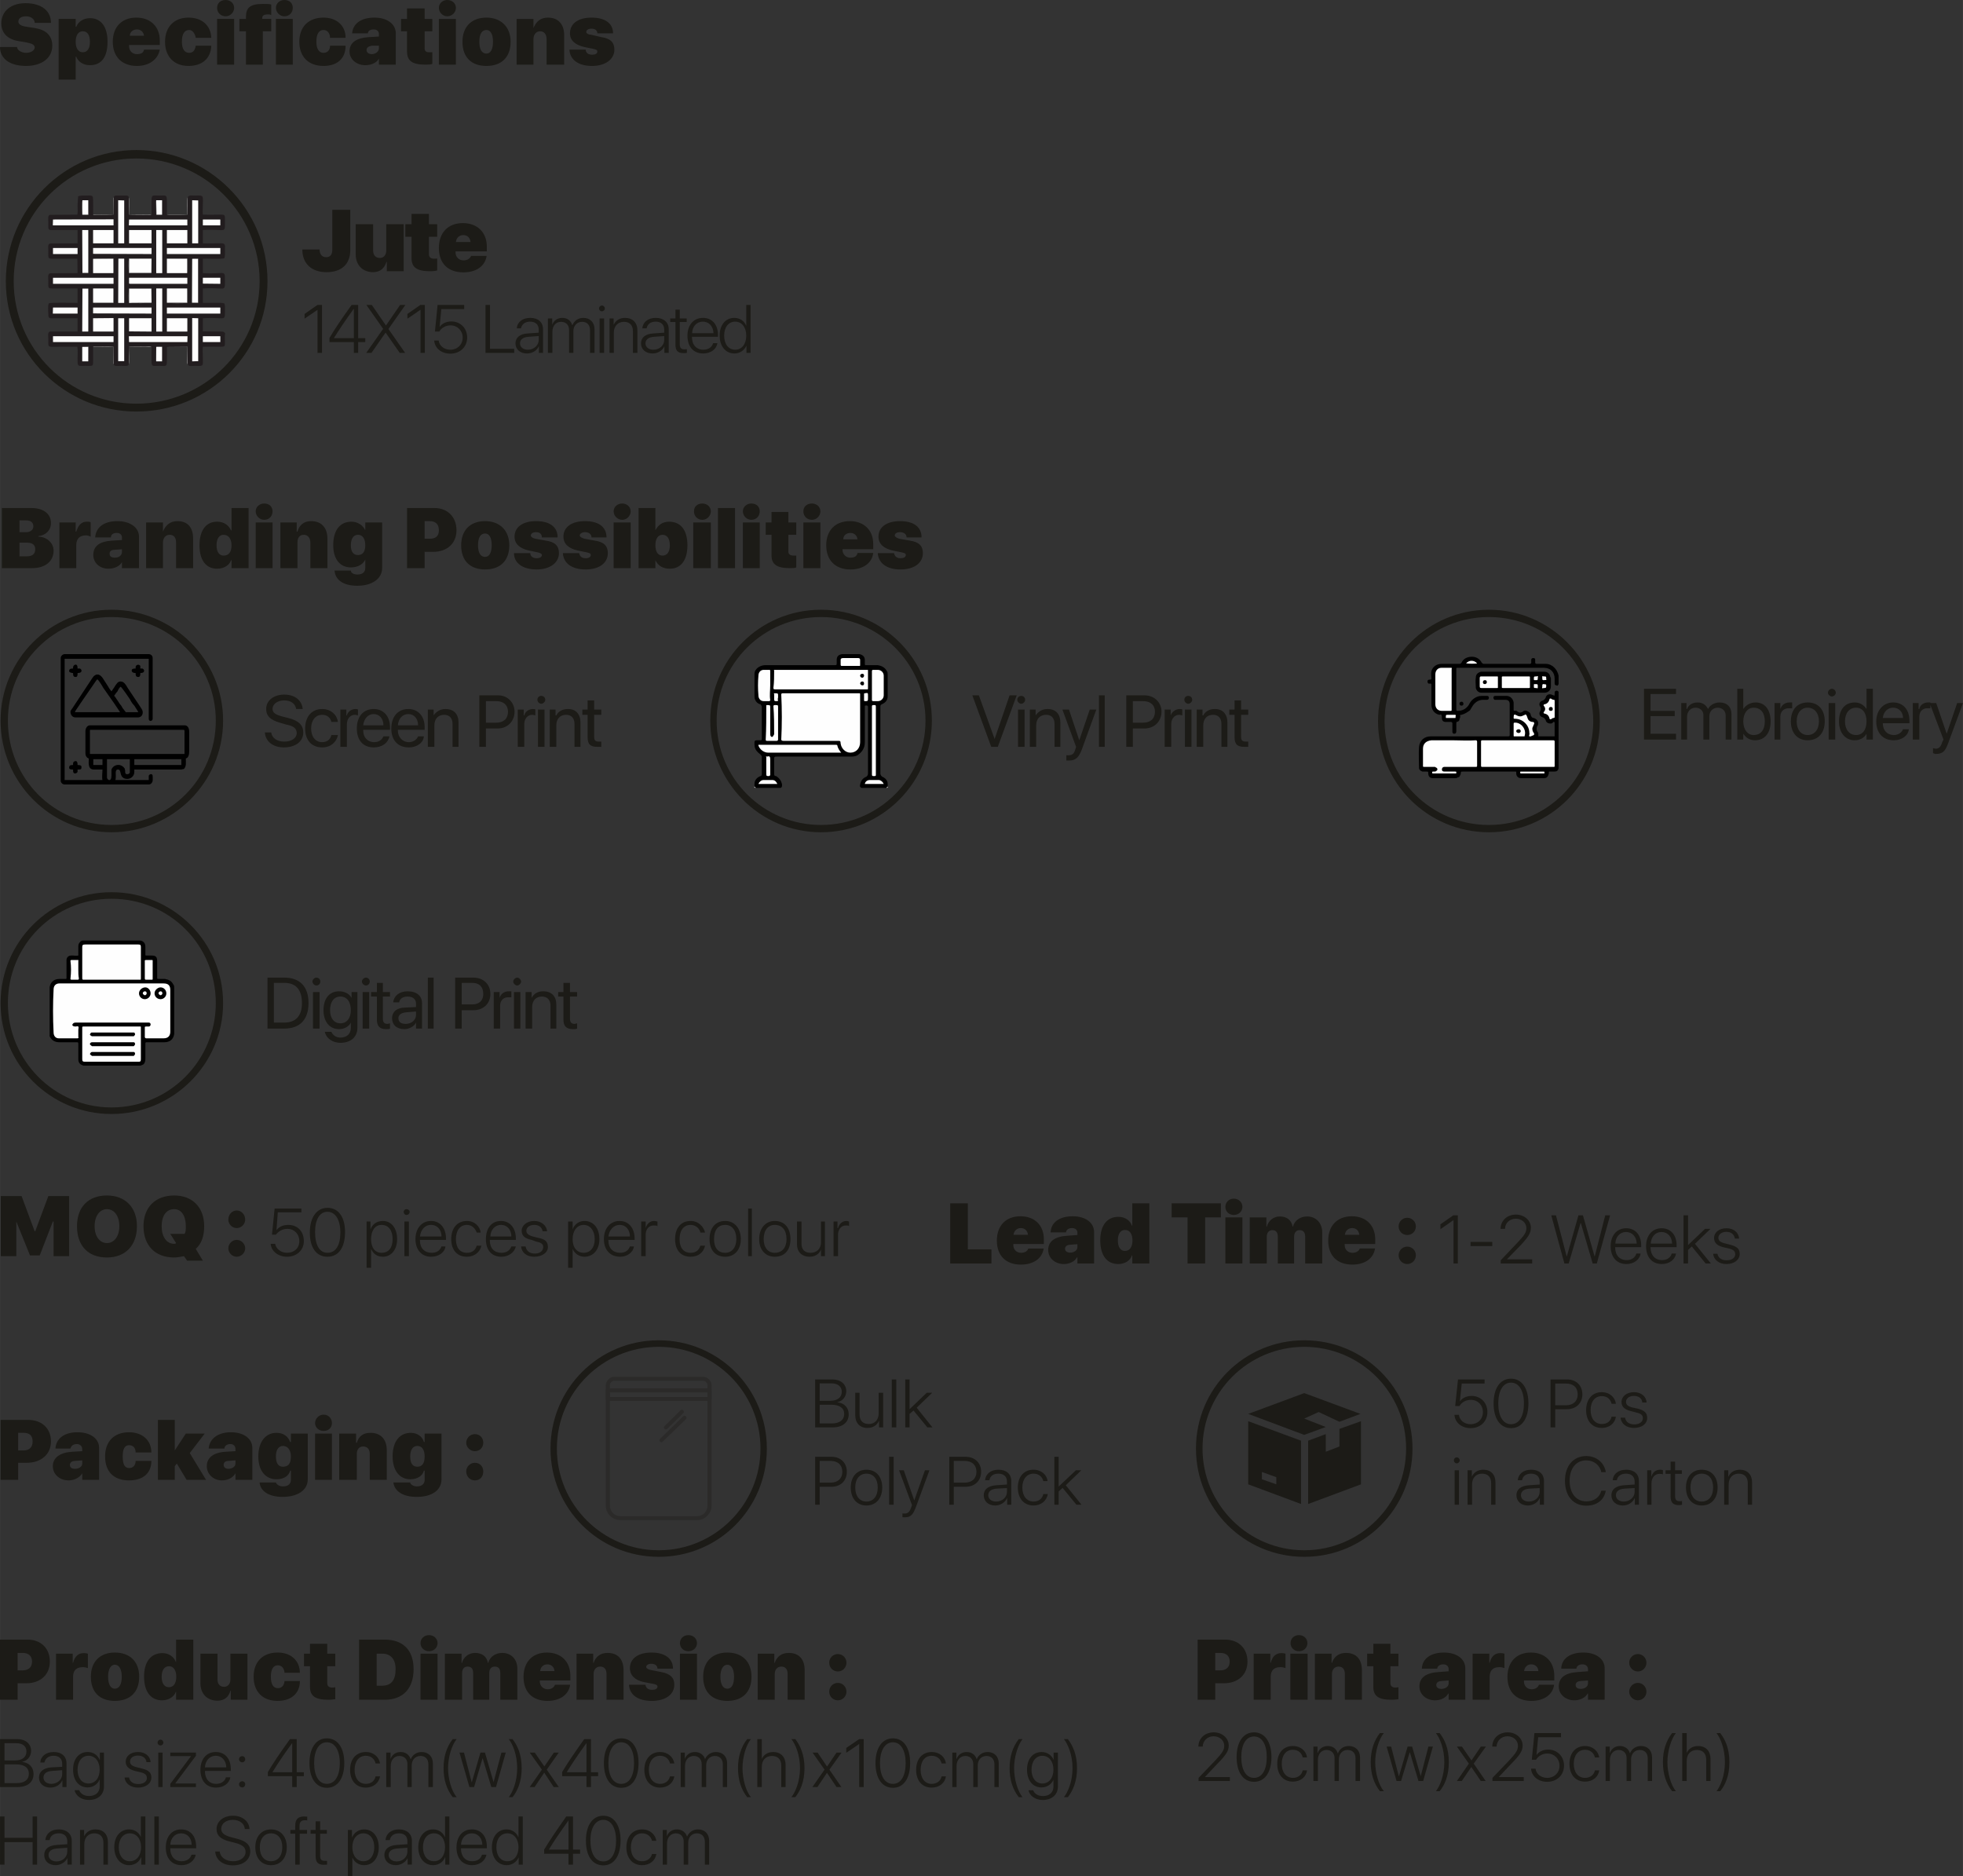 <?xml version="1.0" encoding="UTF-8"?>
<!DOCTYPE svg PUBLIC "-//W3C//DTD SVG 1.1//EN" "http://www.w3.org/Graphics/SVG/1.1/DTD/svg11.dtd">
<!-- Creator: CorelDRAW X7 -->
<svg xmlns="http://www.w3.org/2000/svg" xml:space="preserve" width="104.8mm" height="100.148mm" version="1.1" style="shape-rendering:geometricPrecision; text-rendering:geometricPrecision; image-rendering:optimizeQuality; fill-rule:evenodd; clip-rule:evenodd"
viewBox="0 0 10480 10015"
 xmlns:xlink="http://www.w3.org/1999/xlink">
 <rect x="0" y="0" width="10480" height="10015" fill="#333333" stroke="none"/>
 <defs>
  <style type="text/css">
   <![CDATA[
    .fil14 {fill:black}
    .fil0 {fill:#1C1B17}
    .fil2 {fill:#221D1F}
    .fil10 {fill:#827F80}
    .fil7 {fill:#868485}
    .fil5 {fill:#8D8B8C}
    .fil11 {fill:#918F90}
    .fil4 {fill:#939192}
    .fil12 {fill:#999798}
    .fil8 {fill:#9D9B9B}
    .fil9 {fill:#A8A4A5}
    .fil6 {fill:#AEADAD}
    .fil3 {fill:#FEFEFE}
    .fil43 {fill:#2B2A29;fill-rule:nonzero}
    .fil1 {fill:#1C1B17;fill-rule:nonzero}
    .fil15 {fill:black;fill-rule:nonzero}
    .fil20 {fill:#020202;fill-rule:nonzero}
    .fil41 {fill:#090909;fill-rule:nonzero}
    .fil35 {fill:#151515;fill-rule:nonzero}
    .fil13 {fill:#1C1B17;fill-rule:nonzero}
    .fil21 {fill:#1F1F1F;fill-rule:nonzero}
    .fil32 {fill:#202020;fill-rule:nonzero}
    .fil38 {fill:#2D2D2D;fill-rule:nonzero}
    .fil23 {fill:#373737;fill-rule:nonzero}
    .fil40 {fill:#383838;fill-rule:nonzero}
    .fil31 {fill:#3D3D3D;fill-rule:nonzero}
    .fil34 {fill:#434343;fill-rule:nonzero}
    .fil29 {fill:#474747;fill-rule:nonzero}
    .fil19 {fill:#494949;fill-rule:nonzero}
    .fil37 {fill:#4E4E4E;fill-rule:nonzero}
    .fil26 {fill:#4F4F4F;fill-rule:nonzero}
    .fil27 {fill:#585858;fill-rule:nonzero}
    .fil24 {fill:#626262;fill-rule:nonzero}
    .fil36 {fill:#6C6C6C;fill-rule:nonzero}
    .fil25 {fill:#6E6E6E;fill-rule:nonzero}
    .fil39 {fill:#767676;fill-rule:nonzero}
    .fil28 {fill:#797979;fill-rule:nonzero}
    .fil33 {fill:#7F7F7F;fill-rule:nonzero}
    .fil30 {fill:gray;fill-rule:nonzero}
    .fil22 {fill:#898989;fill-rule:nonzero}
    .fil18 {fill:#EBEBEB;fill-rule:nonzero}
    .fil17 {fill:#FBFBFB;fill-rule:nonzero}
    .fil42 {fill:#FCFCFC;fill-rule:nonzero}
    .fil16 {fill:#FEFEFE;fill-rule:nonzero}
   ]]>
  </style>
 </defs>
 <g id="Layer_x0020_1">
  <g id="_2437201987312">
   <path class="fil0" d="M728 801c386,0 700,313 700,700 0,386 -314,696 -700,696 -383,0 -697,-310 -697,-696 0,-387 314,-700 697,-700zm0 45c362,0 658,293 658,655 0,362 -296,654 -658,654 -362,0 -655,-292 -655,-654 0,-362 293,-655 655,-655z"/>
   <path class="fil1" d="M1614 1332c0,75 49,121 129,121 80,0 127,-42 127,-119l0 -214 -96 0 0 213c0,26 -11,40 -33,40 -22,0 -35,-16 -35,-41l-92 0zm541 -135l-93 0 0 140c0,24 -13,40 -34,40 -22,0 -36,-14 -36,-40l0 -140 -93 0 0 161c0,59 39,95 93,95 37,0 61,-21 71,-55l2 0 0 50 90 0 0 -251zm42 -55l0 55 -33 0 0 67 33 0 0 114c0,49 28,70 99,70 18,0 29,-2 38,-4l0 -64c-5,1 -9,1 -16,1 -19,0 -28,-8 -28,-24l0 -93 44 0 0 -67 -44 0 0 -55 -93 0zm276 113c22,0 37,14 39,37l-78 0c2,-22 18,-37 39,-37zm42 111c-6,15 -21,24 -40,24 -25,0 -43,-18 -43,-42l0 -6 167 0 0 -25c0,-77 -51,-126 -128,-126 -79,0 -128,51 -128,133 0,81 48,130 131,130 69,0 116,-34 124,-88l-83 0zm-820 518l24 0 0 -256 -24 0c-8,5 -62,43 -69,48l0 25c7,-4 63,-43 69,-47l0 0 0 230zm194 0l23 0 0 -58 38 0 0 -21 -38 0 0 -177 -35 0c-57,79 -90,129 -118,176l0 22 130 0 0 58zm-106 -80c26,-41 58,-90 105,-155l1 0 0 156 -106 0 0 -1zm172 80l28 0 75 -108 1 0 75 108 29 0 -89 -127 0 -1 90 -128 -28 0 -75 109 -1 0 -75 -109 -29 0 89 127 0 1 -90 128zm290 0l23 0 0 -256 -24 0c-7,5 -62,43 -69,48l0 25c8,-4 63,-43 69,-47l1 0 0 230zm159 4c52,0 90,-36 90,-86 0,-50 -36,-86 -85,-86 -26,0 -49,11 -61,28l-1 0 9 -94 122 0 0 -22 -142 0 -14 142 23 0c12,-20 34,-33 60,-33 37,0 65,28 65,65 0,38 -28,65 -66,65 -33,0 -59,-21 -62,-49l-24 0c3,41 39,70 86,70zm341 -26l-129 0 0 -234 -24 0 0 256 153 0 0 -22zm73 5c-25,0 -42,-14 -42,-34 0,-20 16,-33 45,-35l55 -4 0 21c0,29 -26,52 -58,52zm-5 20c28,0 53,-15 63,-38l1 0 0 35 22 0 0 -126c0,-38 -26,-61 -68,-61 -42,0 -70,23 -72,56l22 0c5,-22 22,-36 49,-36 29,0 46,16 46,43l0 16 -58 4c-42,2 -66,22 -66,53 0,32 25,54 61,54zm112 -3l24 0 0 -113c0,-32 19,-53 46,-53 26,0 43,17 43,43l0 123 23 0 0 -116c0,-29 19,-50 47,-50 26,0 42,17 42,45l0 121 24 0 0 -126c0,-37 -24,-61 -60,-61 -28,0 -49,16 -58,39l-1 0c-7,-24 -26,-39 -53,-39 -27,0 -46,15 -54,37l0 0 0 -34 -23 0 0 184zm276 0l24 0 0 -184 -24 0 0 184zm12 -222c9,0 16,-7 16,-15 0,-9 -7,-16 -16,-16 -8,0 -15,7 -15,16 0,8 7,15 15,15zm41 222l23 0 0 -109c0,-34 22,-57 54,-57 30,0 48,18 48,50l0 116 24 0 0 -119c0,-42 -25,-68 -66,-68 -29,0 -51,14 -61,37l0 0 0 -34 -22 0 0 184zm234 -17c-25,0 -42,-14 -42,-34 0,-20 16,-33 45,-35l55 -4 0 21c0,29 -25,52 -58,52zm-4 20c27,0 52,-15 63,-38l0 0 0 35 23 0 0 -126c0,-38 -27,-61 -69,-61 -42,0 -69,23 -72,56l23 0c4,-22 21,-36 49,-36 28,0 45,16 45,43l0 16 -57 4c-43,2 -67,22 -67,53 0,32 25,54 62,54zm122 -234l0 47 -28 0 0 19 28 0 0 120c0,33 12,46 43,46 5,0 15,0 18,-1l0 -20c-2,1 -11,1 -13,1 -17,0 -25,-8 -25,-27l0 -119 37 0 0 -19 -37 0 0 -47 -23 0zm146 64c34,0 56,26 57,62l-114 0c1,-36 24,-62 57,-62zm55 115c-5,20 -24,35 -52,35 -37,0 -61,-26 -61,-68l0 -1 139 0 0 -10c0,-55 -31,-91 -80,-91 -50,0 -83,38 -83,95 0,59 32,95 84,95 41,0 71,-23 76,-55l-23 0zm114 55c29,0 53,-17 64,-42l0 0 0 39 22 0 0 -256 -23 0 0 110 -1 0c-9,-24 -33,-41 -63,-41 -46,0 -78,37 -78,95 0,57 32,95 79,95zm4 -170c35,0 59,30 59,75 0,45 -24,75 -59,75 -36,0 -59,-30 -59,-75 0,-45 23,-75 59,-75z"/>
   <g>
    <path class="fil2" d="M1026 1698l32 1 0 229 -32 1 0 -231zm-161 231l-31 0c0,-2 0,0 -1,-4l1 -74c7,-2 25,-2 32,0 2,11 1,28 1,39l-2 39zm-234 -230l32 0 0 229 -32 0 0 -229zm-192 153l33 -1 -1 78 -32 0 0 -77zm644 -57l93 0 0 31 -93 0 0 -31zm-395 0l313 0 -1 31 -7 0 -296 0 -8 0 -1 -31zm-405 0l283 0 40 0 0 31 -8 0 -308 0 -7 0 0 -31zm608 -96l109 0 0 71 -109 0 0 -71zm-57 -159l32 0 0 230 -2 0 -30 0 0 -7 0 -223zm-145 159l120 0 0 71 -120 -1 0 -62 0 -8zm-192 0l109 -1 0 72 -109 0 0 -71zm-57 -158c6,-4 23,-2 31,-1 4,11 1,97 1,116 0,13 3,106 -1,114l-32 0 1 -229zm451 101l285 0 0 32 -285 0 0 -32zm-394 0l312 0 0 32 -312 -1 0 -31zm-214 0l131 0 0 32 -129 0 -3 0 1 -32zm743 -260c5,-3 26,-2 32,-1l0 236 -33 -1 1 -234zm-27 158c4,7 3,66 1,77 -5,2 -102,3 -109,-1l0 -76 108 0zm-191 1l1 75c-7,4 -116,2 -121,1 -2,-10 -2,-69 1,-77l114 -1c9,1 2,0 5,2zm-176 -160l31 0 0 236 -32 0 1 -236zm-27 159c3,5 2,12 2,19l-1 58c-9,2 -66,1 -84,1 -5,0 -22,2 -25,-2l0 -76 108 0zm478 -57l91 0 2 0 0 32 -2 0 -91 -1 0 -31zm-394 0l309 0 2 0 0 32 -305 0 -6 -1 0 -31zm-406 0l323 0 0 32 -321 0 -2 0 0 -26 0 -6zm526 -102l-1 76c-3,2 1,1 -6,2l-113 -1c-3,-8 -3,-67 -1,-78l121 1zm-338 -153c1,2 0,-2 1,4l0 10c0,39 2,206 -1,216 -8,1 -25,2 -31,-1l-1 -229 32 0zm420 153c4,-2 6,-1 14,-1 19,0 87,-2 95,1 2,11 3,70 -1,77l-108 0 0 -77zm-57 -153l30 0 2 0 0 230 -30 0 -2 0 0 -9 0 -221zm-337 154c5,-5 107,-2 109,-1l1 70c0,2 -1,2 -1,4l-1 3 -108 0 0 -76zm394 -58l283 0 2 0 0 32 -285 0 0 -32zm-394 0l312 0 0 32 -312 -1 0 -31zm-214 0l129 0 2 0 0 32 -7 0 -117 0 -7 0 0 -32zm743 -255l32 1 0 229 -8 0 -16 0 -8 0 0 -230zm-135 159l107 0 2 0 0 71 -109 0 0 -71zm-202 0l120 0 0 7 0 57 0 7 -7 0 -93 0 -12 0 -8 0 0 -71zm-58 -159l32 1 0 229 -8 0 -15 0 -9 0 0 -230zm-134 159l109 0 0 71 -109 0 0 -71zm586 -56l93 0 0 31 -2 0 -91 0 0 -31zm-394 0l311 0 0 31 -312 0 1 -31zm-406 0l323 -1 0 32 -321 0 -3 0 1 -31zm551 -103l31 0c1,2 1,-1 2,4l0 35c0,11 1,28 -1,38 -7,3 -25,3 -32,0l-1 -59c0,-6 -1,-12 1,-18zm-394 0l31 0c1,1 1,-2 1,4l0 74c-8,2 -26,2 -33,-1 -1,-13 -3,-68 1,-77zm-23 -21l-3 48c0,12 2,39 -1,50l-146 1c-13,3 -9,19 -9,40 0,48 -7,41 56,41l100 0 0 71 -146 1c-15,2 -10,23 -10,39 0,48 -8,42 56,42 33,0 66,0 99,0l1 77 -147 1c-14,3 -9,26 -9,40 0,47 -8,41 56,41 33,0 67,0 100,0l0 77c-29,0 -133,-3 -153,2 -7,12 -3,38 -3,56 -1,29 8,24 35,24 41,0 81,0 121,0l0 71 -148 0c-13,4 -8,27 -8,41 0,47 -7,40 58,40 32,0 65,0 97,0 3,14 1,54 1,70 0,38 3,32 40,32 43,0 43,5 43,-28 0,-24 0,-48 0,-72 2,-2 -1,-1 3,-2l10 0c21,0 86,-2 96,0l1 94c4,12 17,8 41,8 26,0 36,4 40,-10l1 -92c14,-1 70,0 92,0 7,0 22,-2 28,2 1,115 -9,100 41,100 35,0 41,8 41,-28 0,-24 1,-49 0,-73l110 -1 1 94c6,13 23,8 39,8 14,0 37,4 41,-7 4,-12 -2,-75 1,-95 31,-1 64,0 94,0 24,0 24,-2 24,-25 0,-14 -2,-34 1,-47 -9,-9 -8,-9 -25,-9l-94 -1 0 -70c116,-8 118,20 118,-35 0,-15 2,-35 -4,-45 -20,-5 -87,-1 -114,-2l0 -77c120,-8 118,23 118,-41 0,-64 1,-33 -118,-41l0 -77c27,-1 94,3 114,-2 6,-11 4,-32 4,-47 0,-18 4,-33 -17,-33 -32,-1 -69,2 -101,0l0 -71c132,-8 117,28 118,-62 0,-24 -6,-20 -39,-20 -26,0 -53,1 -79,0 -3,-19 3,-82 -1,-94 -4,-12 -27,-8 -41,-8 -16,0 -33,-4 -39,9l-1 93c-9,3 -67,2 -84,2 -4,0 -9,0 -14,0l-10 -1c0,0 -1,0 -1,-1 0,0 -1,0 -1,0 1,-23 0,-49 0,-73 0,-36 -6,-29 -41,-29 -50,0 -40,-14 -41,101l-7 2c-2,0 -5,0 -7,0 -25,0 -92,1 -107,-1l0 -92c-2,-8 -5,-10 -16,-10l-50 0c-9,0 -12,1 -15,9l-1 93c-10,2 -66,1 -84,1 -4,0 -9,0 -13,0 -11,0 -10,1 -12,-2 0,-14 1,-83 -1,-92 -3,-13 -24,-9 -37,-9 -17,0 -29,-1 -42,4z"/>
    <polygon class="fil3" points="283,1489 283,1515 285,1515 606,1515 606,1483 283,1483 "/>
    <polygon class="fil3" points="282,1203 285,1203 606,1203 606,1171 283,1172 "/>
    <polygon class="fil3" points="283,1826 290,1826 598,1826 606,1826 606,1795 566,1795 283,1795 "/>
    <polygon class="fil3" points="689,1514 695,1515 1000,1515 1000,1483 998,1483 689,1483 "/>
    <polygon class="fil3" points="688,1203 1000,1203 1000,1172 689,1172 "/>
    <polygon class="fil3" points="689,1826 697,1826 993,1826 1000,1826 1001,1795 688,1795 "/>
    <polygon class="fil3" points="497,1355 809,1356 809,1324 497,1324 "/>
    <polygon class="fil3" points="497,1673 809,1674 809,1642 497,1642 "/>
    <polygon class="fil3" points="809,1616 808,1541 689,1541 689,1617 "/>
    <polygon class="fil3" points="808,1457 809,1381 689,1381 689,1457 "/>
    <polygon class="fil3" points="891,1674 1176,1674 1176,1642 891,1642 "/>
    <polygon class="fil3" points="891,1356 1176,1356 1176,1324 1174,1324 891,1324 "/>
    <polygon class="fil3" points="689,1299 697,1299 709,1299 802,1299 809,1299 809,1292 809,1235 809,1228 689,1228 "/>
    <polygon class="fil3" points="689,1707 689,1769 809,1770 809,1699 689,1699 "/>
    <polygon class="fil3" points="891,1616 999,1616 999,1540 891,1540 "/>
    <polygon class="fil3" points="999,1458 999,1381 891,1381 891,1458 "/>
    <polygon class="fil3" points="497,1616 605,1616 605,1540 497,1540 "/>
    <polygon class="fil3" points="605,1458 605,1381 497,1382 497,1458 "/>
    <polygon class="fil3" points="497,1770 606,1770 606,1698 497,1699 "/>
    <polygon class="fil3" points="497,1299 606,1299 606,1228 497,1228 "/>
    <polygon class="fil3" points="891,1770 1000,1770 1000,1699 891,1699 "/>
    <polygon class="fil3" points="891,1299 1000,1299 1000,1228 998,1228 891,1228 "/>
    <polygon class="fil3" points="631,1617 663,1617 663,1381 632,1381 "/>
    <polygon class="fil3" points="834,1763 834,1770 864,1770 866,1770 866,1540 834,1540 "/>
    <polygon class="fil3" points="834,1449 834,1458 836,1458 866,1458 866,1228 864,1228 834,1228 "/>
    <polygon class="fil3" points="631,1299 640,1299 655,1299 663,1299 663,1070 631,1069 "/>
    <polygon class="fil3" points="631,1928 663,1928 663,1699 631,1699 "/>
    <polygon class="fil3" points="1026,1299 1034,1299 1050,1299 1058,1299 1058,1070 1026,1069 "/>
    <polygon class="fil3" points="1026,1929 1058,1928 1058,1699 1026,1698 "/>
    <polygon class="fil3" points="1025,1616 1057,1616 1057,1382 1026,1382 "/>
    <polygon class="fil3" points="440,1457 471,1457 471,1228 439,1228 "/>
    <polygon class="fil3" points="471,1770 471,1541 440,1541 439,1770 "/>
    <polygon class="fil3" points="282,1674 285,1674 414,1674 414,1642 283,1642 "/>
    <polygon class="fil3" points="283,1356 290,1356 407,1356 414,1356 414,1324 412,1324 283,1324 "/>
    <polygon class="fil3" points="1083,1514 1174,1515 1176,1515 1176,1483 1174,1483 1083,1483 "/>
    <polygon class="fil3" points="1083,1826 1176,1826 1176,1795 1083,1795 "/>
    <polygon class="fil3" points="1083,1203 1174,1203 1176,1203 1176,1172 1083,1172 "/>
    <polygon class="fil3" points="471,1929 471,1852 439,1852 439,1929 "/>
    <polygon class="fil3" points="471,1069 440,1069 440,1146 471,1146 "/>
    <polygon class="fil3" points="865,1069 834,1069 835,1146 865,1146 "/>
    <polygon class="fil3" points="834,1929 865,1929 865,1852 834,1852 "/>
    <path class="fil4" d="M809 1616l-120 1 0 -76 119 0c-3,-2 4,-1 -5,-2l-114 1c-3,8 -3,67 -1,77 5,1 114,3 121,-1z"/>
    <path class="fil5" d="M471 1770c4,-8 1,-101 1,-114 0,-19 3,-105 -1,-116 -8,-1 -25,-3 -31,1l31 0 0 229z"/>
    <path class="fil5" d="M440 1457c6,3 23,2 31,1 3,-10 1,-177 1,-216l0 -10c-1,-6 0,-2 -1,-4l0 229 -31 0z"/>
    <path class="fil4" d="M808 1457l-119 0 0 -76 120 0 -121 -1c-2,11 -2,70 1,78l113 1c7,-1 3,0 6,-2z"/>
    <path class="fil6" d="M809 1145l-120 1c0,-15 3,-85 -1,-92l0 92c15,2 82,1 107,1 2,0 5,0 7,0l7 -2z"/>
    <path class="fil7" d="M891 1146c0,0 1,0 1,0 0,1 1,1 1,1l10 1c5,0 10,0 14,0 17,0 75,1 84,-2l1 -93c-5,5 -3,79 -3,93l-108 0z"/>
    <path class="fil8" d="M607 1945l-1 -94c-10,-2 -75,0 -96,0l-10 0c-4,1 -1,0 -3,2l108 -1 0 88 2 5z"/>
    <path class="fil6" d="M688 1943c4,-6 1,-77 1,-91l120 1c-6,-4 -21,-2 -28,-2 -22,0 -78,-1 -92,0l-1 92z"/>
    <path class="fil9" d="M1025 1616l33 1 0 -236c-6,-1 -27,-2 -32,1l31 0 0 234 -32 0z"/>
    <path class="fil8" d="M497 1145c2,3 1,2 12,2 4,0 9,0 13,0 18,0 74,1 84,-1l1 -93 -2 5 0 88 -108 -1z"/>
    <path class="fil5" d="M891 1616c7,4 104,3 109,1 2,-11 3,-70 -1,-77l0 76 -108 0z"/>
    <path class="fil5" d="M999 1458c4,-7 3,-66 1,-77 -8,-3 -76,-1 -95,-1 -8,0 -10,-1 -14,1l108 0 0 77z"/>
    <path class="fil8" d="M497 1616c3,4 20,2 25,2 18,0 75,1 84,-1l1 -58c0,-7 1,-14 -2,-19l0 76 -108 0z"/>
    <path class="fil8" d="M605 1458l1 -3c0,-2 1,-2 1,-4l-1 -70c-2,-1 -104,-4 -109,1l108 -1 0 77z"/>
    <path class="fil10" d="M471 1069l0 77 -31 0 0 -77c-4,9 -2,64 -1,77 7,3 25,3 33,1l0 -74c0,-6 0,-3 -1,-4z"/>
    <path class="fil10" d="M865 1069l0 77 -30 0 -1 -77c-2,6 -1,12 -1,18l1 59c7,3 25,3 32,0 2,-10 1,-27 1,-38l0 -35c-1,-5 -1,-2 -2,-4z"/>
    <path class="fil10" d="M834 1929l0 -77 31 0 0 77 2 -39c0,-11 1,-28 -1,-39 -7,-2 -25,-2 -32,0l-1 74c1,4 1,2 1,4z"/>
    <path class="fil11" d="M1002 1945l-1 -94 -110 1 109 0 -1 83c1,7 0,6 3,10z"/>
    <polygon class="fil12" points="471,1929 472,1851 439,1852 471,1852 "/>
   </g>
  </g>
  <path class="fil1" d="M4445 7620c54,0 86,-27 86,-70 0,-36 -24,-60 -60,-64l0 -1c28,-5 47,-30 47,-58 0,-38 -30,-63 -74,-63l-92 0 0 256 93 0zm-69 -235l63 0c34,0 55,17 55,45 0,30 -23,48 -62,48l-56 0 0 -93zm0 214l0 -100 62 0c44,0 69,18 69,49 0,32 -24,51 -66,51l-65 0zm339 -164l-24 0 0 110c0,35 -21,57 -53,57 -31,0 -49,-18 -49,-51l0 -116 -23 0 0 120c0,42 25,68 65,68 29,0 51,-14 61,-37l1 0 0 34 22 0 0 -185zm46 185l24 0 0 -256 -24 0 0 256zm95 -97l0 0 0 -159 -23 0 0 256 23 0 0 -72 21 -18 74 90 27 0 -84 -105 83 -80 -29 0 -92 88zm-504 254l0 256 24 0 0 -96 63 0c49,0 82,-32 82,-80 0,-48 -33,-80 -82,-80l-87 0zm24 22l58 0c39,0 63,22 63,58 0,36 -24,58 -63,58l-58 0 0 -116zm250 238c50,0 84,-37 84,-96 0,-59 -34,-95 -84,-95 -50,0 -84,36 -84,95 0,59 33,96 84,96zm0 -21c-36,0 -60,-28 -60,-75 0,-47 24,-74 60,-74 36,0 60,27 60,74 0,47 -24,75 -60,75zm121 17l24 0 0 -256 -24 0 0 256zm83 67c31,0 44,-12 60,-55l72 -196 -24 0 -57 161 0 0 -56 -161 -25 0 69 186 -5 14c-8,23 -18,31 -34,31 -4,0 -9,0 -12,-1l0 20c3,1 8,1 12,1zm238 -323l0 256 24 0 0 -96 63 0c49,0 83,-32 83,-80 0,-48 -34,-80 -83,-80l-87 0zm24 22l58 0c39,0 63,22 63,58 0,36 -24,58 -63,58l-58 0 0 -116zm226 217c-25,0 -42,-14 -42,-34 0,-20 16,-33 45,-35l55 -3 0 20c0,29 -25,52 -58,52zm-5 21c28,0 53,-16 63,-39l1 0 0 35 22 0 0 -126c0,-38 -26,-61 -68,-61 -42,0 -69,23 -72,56l23 0c4,-22 21,-35 48,-35 29,0 46,16 46,42l0 16 -58 4c-42,3 -66,22 -66,53 0,33 25,55 61,55zm280 -130c-4,-33 -32,-61 -76,-61 -50,0 -83,37 -83,95 0,59 33,96 84,96 40,0 70,-25 76,-61l-24 0c-5,24 -24,40 -52,40 -36,0 -60,-29 -60,-75 0,-45 24,-74 60,-74 29,0 47,18 52,40l23 0zm59 29l0 0 0 -159 -23 0 0 256 23 0 0 -71 21 -19 74 90 27 0 -84 -104 83 -80 -29 0 -92 87z"/>
  <path class="fil0" d="M595 3255c328,0 596,265 596,592 0,328 -268,596 -596,596 -327,0 -592,-268 -592,-596 0,-327 265,-592 592,-592zm0 39c310,0 557,247 557,553 0,310 -247,557 -557,557 -306,0 -553,-247 -553,-557 0,-306 247,-553 553,-553z"/>
  <path class="fil13" d="M171 3033c69,0 115,-35 115,-94 0,-42 -39,-74 -81,-74l0 -3c39,-4 67,-31 67,-70 0,-48 -39,-80 -105,-80l-157 0 0 321 161 0zm-67 -255l35 0c25,0 39,11 39,32 0,17 -14,31 -39,31l-35 0 0 -63 0 0zm0 192l0 -73 39 0c28,0 45,10 45,35 0,24 -14,38 -45,38l-39 0zm213 63l90 0 0 -122c0,-35 18,-53 53,-53 10,0 17,4 24,7l0 -76c-4,-4 -10,-4 -21,-4 -28,0 -45,18 -56,53l-3 0 0 -49 -87 0 0 244zm296 -56c-18,0 -28,-7 -28,-21 0,-14 10,-21 28,-21l38 -3 0 14c0,20 -17,31 -38,31l0 0zm-35 59c28,0 59,-10 73,-35l0 0 0 32 91 0 0 -168c0,-48 -46,-83 -115,-83 -70,0 -115,31 -119,87l84 0c0,-14 10,-24 31,-24 18,0 28,10 28,24l0 14 -52 3c-66,4 -101,28 -101,77 0,42 35,73 80,73l0 0zm202 -3l90 0 0 -136c0,-25 14,-42 35,-42 25,0 35,17 35,42l0 136 91 0 0 -157c0,-59 -28,-94 -84,-94 -38,0 -63,21 -77,56l0 0 0 -49 -90 0 0 244zm379 3c39,0 67,-21 74,-45l3 0 0 42 91 0 0 -321 -91 0 0 119 -3 0c-11,-25 -35,-46 -74,-46 -59,0 -94,46 -94,126 0,80 35,125 94,125zm35 -181c25,0 42,21 42,56 0,35 -14,55 -42,55 -24,0 -38,-20 -38,-55 0,-35 14,-56 38,-56zm171 178l90 0 0 -244 -90 0 0 244zm45 -258c28,0 45,-21 45,-45 0,-25 -17,-42 -45,-42 -24,0 -45,17 -45,42 0,24 21,45 45,45zm87 258l91 0 0 -136c0,-25 10,-42 34,-42 21,0 35,17 35,42l0 136 91 0 0 -157c0,-59 -32,-94 -87,-94 -39,0 -63,21 -73,56l-4 0 0 -49 -87 0 0 244zm414 -70c-24,0 -38,-17 -38,-52 0,-35 14,-56 38,-56 25,0 39,21 39,56 0,35 -14,52 -39,52zm-3 164c80,0 132,-39 132,-94l0 -244 -90 0 0 42 0 0c-11,-25 -39,-46 -73,-46 -63,0 -98,46 -98,126 0,76 38,118 94,118 38,0 66,-17 77,-42l0 0 0 46c0,20 -14,34 -42,34 -17,0 -35,-7 -35,-21l-87 0c4,49 45,81 122,81l0 0zm265 -415l0 321 94 0 0 -87 45 0c76,0 125,-46 125,-115 0,-73 -49,-119 -118,-119l-146 0zm94 70l27 0c32,0 49,17 49,49 0,31 -17,45 -49,45l-27 0 0 -94 0 0zm323 258c80,0 129,-46 129,-129 0,-80 -52,-129 -129,-129 -80,0 -128,49 -128,129 0,83 48,129 128,129zm0 -67c-24,0 -38,-21 -38,-62 0,-42 14,-63 38,-63 21,0 35,21 35,63 0,41 -14,62 -35,62zm157 -108c0,39 28,63 77,74l48 10c14,4 21,7 21,14 0,10 -10,17 -28,17 -20,0 -34,-10 -34,-27l-87 0c0,52 45,87 121,87 70,0 119,-35 119,-87 0,-39 -21,-60 -70,-67l-56 -10c-17,-4 -24,-11 -24,-17 0,-11 11,-18 28,-18 21,0 31,11 31,28l84 0c0,-56 -42,-87 -115,-87 -70,0 -115,31 -115,83l0 0zm261 0c0,39 28,63 77,74l49 10c17,4 20,7 20,14 0,10 -10,17 -27,17 -21,0 -32,-10 -35,-27l-87 0c3,52 45,87 122,87 73,0 118,-35 118,-87 0,-39 -21,-60 -70,-67l-55 -10c-14,-4 -25,-11 -25,-17 0,-11 14,-18 28,-18 21,0 35,11 35,28l80 0c0,-56 -42,-87 -115,-87 -70,0 -115,31 -115,83l0 0zm268 168l91 0 0 -244 -91 0 0 244zm46 -258c24,0 45,-21 45,-45 0,-25 -21,-42 -45,-42 -25,0 -46,17 -46,42 0,24 21,45 46,45zm254 261c59,0 94,-45 94,-125 0,-80 -35,-126 -98,-126 -35,0 -59,18 -73,46l0 0 0 -119 -90 0 0 321 90 0 0 -42 0 0c14,28 38,45 77,45zm-39 -181c25,0 39,21 39,56 0,35 -14,55 -39,55 -24,0 -38,-20 -38,-55 0,-35 14,-56 38,-56zm164 178l94 0 0 -244 -94 0 0 244zm49 -258c24,0 45,-21 45,-45 0,-25 -21,-42 -45,-42 -28,0 -45,17 -45,42 0,24 17,45 45,45zm83 258l91 0 0 -321 -91 0 0 321zm133 0l90 0 0 -244 -90 0 0 244zm45 -258c28,0 45,-21 45,-45 0,-25 -17,-42 -45,-42 -24,0 -45,17 -45,42 0,24 21,45 45,45zm108 -42l0 56 -31 0 0 66 31 0 0 111c0,46 28,67 97,67 18,0 28,0 35,-4l0 -63c-3,0 -7,0 -14,0 -17,0 -28,-7 -28,-20l0 -91 42 0 0 -66 -42 0 0 -56 -90 0 0 0zm170 300l91 0 0 -244 -91 0 0 244zm46 -258c24,0 45,-21 45,-45 0,-25 -21,-42 -45,-42 -28,0 -46,17 -46,42 0,24 18,45 46,45zm205 70c21,0 35,13 38,34l-76 0c0,-21 17,-34 38,-34zm38 107c-3,18 -17,25 -38,25 -24,0 -42,-18 -42,-42l0 -3 164 0 0 -28c0,-73 -49,-122 -125,-122 -77,0 -126,49 -126,129 0,80 49,129 129,129 66,0 115,-32 122,-88l-84 0zm112 -87c0,39 28,63 76,74l49 10c18,4 21,7 21,14 0,10 -10,17 -28,17 -21,0 -31,-10 -35,-27l-87 0c4,52 46,87 122,87 73,0 119,-35 119,-87 0,-39 -21,-60 -70,-67l-56 -10c-14,-4 -24,-11 -24,-17 0,-11 10,-18 28,-18 21,0 35,11 35,28l80 0c0,-56 -42,-87 -115,-87 -70,0 -115,31 -115,83l0 0z"/>
  <path class="fil13" d="M1414 3910c3,49 45,80 101,80 62,0 104,-31 104,-80 0,-38 -24,-63 -80,-77l-28 -7c-38,-10 -56,-20 -56,-41 0,-28 28,-46 63,-46 35,0 59,18 63,46l35 0c-4,-46 -42,-77 -98,-77 -56,0 -97,31 -97,77 0,38 24,59 73,73l34 10c39,7 56,21 56,45 0,28 -28,46 -66,46 -38,0 -66,-18 -70,-49l-34 0 0 0zm390 -56c-4,-35 -35,-69 -84,-69 -56,0 -91,41 -91,104 0,63 35,101 91,101 45,0 77,-28 84,-66l-35 0c-4,21 -21,38 -49,38 -35,0 -59,-28 -59,-73 0,-45 24,-73 59,-73 28,0 45,17 49,38l35 0zm13 133l35 0 0 -122c0,-28 18,-49 42,-49 7,0 14,3 17,3l0 -31c-3,-3 -6,-3 -13,-3 -21,0 -42,14 -46,34l-3 0 0 -31 -32 0 0 199zm178 -175c31,0 52,25 52,60l-108 0c4,-35 25,-60 56,-60l0 0zm52 119c-7,17 -24,31 -48,31 -39,0 -60,-28 -60,-62l0 -4 143 0 0 -14c0,-59 -35,-97 -87,-97 -56,0 -90,41 -90,104 0,63 34,101 90,101 45,0 77,-24 84,-59l-32 0zm133 -119c31,0 52,25 52,60l-108 0c3,-35 24,-60 56,-60l0 0zm52 119c-7,17 -25,31 -49,31 -35,0 -59,-28 -59,-62l0 -4 143 0 0 -14c0,-59 -35,-97 -87,-97 -56,0 -91,41 -91,104 0,63 35,101 94,101 42,0 77,-24 80,-59l-31 0 0 0zm52 56l35 0 0 -115c0,-35 21,-56 52,-56 28,0 45,17 45,49l0 122 32 0 0 -129c0,-46 -25,-73 -70,-73 -28,0 -49,14 -63,34l0 0 0 -31 -31 0 0 199 0 0zm275 -275l0 275 35 0 0 -98 63 0c52,0 90,-38 90,-90 0,-49 -38,-87 -87,-87l-101 0 0 0zm35 31l56 0c38,0 62,21 62,56 0,38 -24,59 -62,59l-56 0 0 -115zm170 244l35 0 0 -122c0,-28 18,-49 42,-49 7,0 14,3 17,3l0 -31c-3,-3 -6,-3 -13,-3 -21,0 -42,14 -46,34l-3 0 0 -31 -32 0 0 199zm108 0l35 0 0 -199 -35 0 0 199zm18 -230c10,0 21,-11 21,-21 0,-14 -11,-21 -21,-21 -11,0 -21,7 -21,21 0,10 10,21 21,21zm45 230l35 0 0 -115c0,-35 21,-56 52,-56 28,0 45,17 45,49l0 122 32 0 0 -129c0,-46 -25,-73 -66,-73 -32,0 -53,14 -63,34l-4 0 0 -31 -31 0 0 199 0 0zm202 -248l0 49 -28 0 0 28 28 0 0 118c0,39 14,53 52,53 7,0 18,0 21,0l0 -28c-3,0 -10,0 -14,0 -17,0 -24,-7 -24,-25l0 -118 38 0 0 -28 -38 0 0 -49 -35 0 0 0z"/>
  <path class="fil0" d="M4383 3255c328,0 592,265 592,592 0,328 -264,596 -592,596 -327,0 -591,-268 -591,-596 0,-327 264,-592 591,-592zm0 39c307,0 558,247 558,553 0,310 -251,557 -558,557 -306,0 -557,-247 -557,-557 0,-306 251,-553 557,-553z"/>
  <path class="fil13" d="M5327 3987l101 -275 -38 0 -80 233 0 0 -84 -233 -35 0 101 275 35 0zm108 0l35 0 0 -199 -35 0 0 199zm17 -230c11,0 21,-11 21,-21 0,-14 -10,-21 -21,-21 -10,0 -21,7 -21,21 0,10 11,21 21,21zm46 230l34 0 0 -115c0,-35 21,-56 53,-56 28,0 45,17 45,49l0 122 31 0 0 -129c0,-46 -24,-73 -69,-73 -28,0 -49,14 -63,34l0 0 0 -31 -31 0 0 199 0 0zm209 73c34,0 52,-14 69,-60l77 -212 -35 0 -56 164 0 0 -55 -164 -35 0 73 199 -4 13c-7,25 -17,32 -38,32 -3,0 -7,0 -10,0l0 28c3,0 10,0 14,0l0 0zm160 -73l31 0 0 -275 -31 0 0 275zm146 -275l0 275 35 0 0 -98 62 0c53,0 91,-38 91,-90 0,-49 -38,-87 -91,-87l-97 0 0 0zm35 31l55 0c39,0 63,21 63,56 0,38 -24,59 -63,59l-55 0 0 -115zm170 244l35 0 0 -122c0,-28 18,-49 42,-49 7,0 14,3 17,3l0 -31c-3,-3 -7,-3 -14,-3 -20,0 -41,14 -48,34l0 0 0 -31 -32 0 0 199zm108 0l35 0 0 -199 -35 0 0 199zm18 -230c10,0 21,-11 21,-21 0,-14 -11,-21 -21,-21 -11,0 -21,7 -21,21 0,10 10,21 21,21zm45 230l35 0 0 -115c0,-35 21,-56 52,-56 28,0 45,17 45,49l0 122 32 0 0 -129c0,-46 -25,-73 -67,-73 -31,0 -52,14 -62,34l-4 0 0 -31 -31 0 0 199 0 0zm202 -248l0 49 -28 0 0 28 28 0 0 118c0,39 14,53 52,53 7,0 14,0 21,0l0 -28c-3,0 -10,0 -14,0 -17,0 -24,-7 -24,-25l0 -118 38 0 0 -28 -38 0 0 -49 -35 0 0 0z"/>
  <path class="fil14" d="M717 4053l251 0 0 31 -251 0 0 -31zm-146 97l0 -97 122 0 0 69c0,7 -7,11 -14,11 -11,0 -11,-7 -11,-18 0,-7 -3,-10 -3,-14 -3,-3 -3,0 -3,-3 -21,-24 -56,-17 -67,10 0,7 0,21 0,32 0,38 -24,24 -24,10l0 0zm-73 -73l0 -24 49 0 0 31 -49 0c0,-3 0,-3 0,-7l0 0zm-18 -56l0 -121c0,-4 0,-4 4,-4l494 0c4,0 7,0 7,7l0 118c0,4 0,4 -3,4l-498 0c-4,0 -4,0 -4,-4l0 0zm-156 -508l0 655c0,10 10,20 21,20l449 0c7,0 10,-3 14,-6 10,-11 7,-21 7,-39 0,-17 -21,-10 -21,0l0 21 -178 0c7,-24 -7,-56 14,-56 21,0 4,39 38,49 28,7 49,-14 49,-35l0 -14 251 0c3,0 10,-3 14,-3 14,-14 10,-38 10,-56 14,-3 18,-21 18,-38l0 -105c0,-17 -7,-34 -25,-34l-505 0c-13,0 -24,14 -24,31l0 118c0,14 7,25 18,28 0,21 -7,59 27,59l46 0c0,18 -4,42 0,56l-202 0 0 -647 449 0 0 320c0,17 21,14 21,0l0 -324c0,-14 -11,-21 -21,-21l-449 0c-11,0 -21,11 -21,21l0 0z"/>
  <path class="fil14" d="M522 3628c4,3 25,35 28,42l63 90c7,11 21,32 28,42l-241 0c0,-7 25,-38 28,-45l84 -122c0,0 3,-4 3,-4 7,-7 0,-3 7,-3l0 0zm122 38c7,4 42,56 49,66 7,14 14,25 24,35 4,7 21,32 21,35l-66 0c-7,-7 -10,-14 -17,-21 -4,-7 -7,-14 -14,-21l-28 -42c0,0 -4,-3 -4,-3 7,-10 11,-17 18,-24 3,-7 10,-21 17,-25l0 0zm-268 133c0,17 10,31 28,31l331 0c17,0 27,-11 27,-28 0,-10 -6,-17 -10,-24l-70 -105c-10,-17 -20,-35 -38,-35 -17,0 -21,14 -28,21 -3,7 -17,25 -21,32 -3,-4 -14,-18 -17,-25l-31 -48c-18,-25 -39,-21 -53,0l-101 153c-3,7 -17,21 -17,28l0 0z"/>
  <path class="fil14" d="M390 4077l0 7c-10,0 -21,0 -21,14 0,10 11,10 21,10 0,7 0,14 3,18 7,7 21,0 21,-7l0 -11c18,0 21,0 21,-14 0,-10 -14,-10 -21,-10 0,-7 0,-21 -10,-21 -7,0 -14,4 -14,14l0 0z"/>
  <path class="fil14" d="M724 3562l0 7c-7,0 -21,0 -21,10 0,11 11,14 21,14 0,11 0,21 14,21 11,0 11,-10 11,-21 31,0 20,-24 10,-24l-10 0c0,-7 0,-11 0,-14 -7,-11 -25,-7 -25,7l0 0z"/>
  <path class="fil14" d="M390 3562l0 7c-10,0 -21,0 -21,14 0,7 14,10 21,10 0,11 0,21 14,21 10,0 10,-10 10,-21 32,0 21,-24 11,-24l-11 0c0,-7 0,-21 -10,-21 -7,0 -14,7 -14,14l0 0z"/>
  <path class="fil13" d="M0 251c0,62 52,101 139,101 84,0 140,-42 140,-108 0,-53 -32,-84 -91,-94l-45 -7c-32,-4 -45,-14 -45,-28 0,-18 17,-28 41,-28 25,0 46,14 46,35l87 0c0,-63 -49,-105 -136,-105 -77,0 -129,42 -129,108 0,49 31,84 90,94l42 7c35,7 46,14 46,28 0,14 -18,28 -46,28 -24,0 -48,-14 -48,-31l-91 0 0 0zm480 -154c-34,0 -62,18 -73,46l-3 0 0 -42 -91 0 0 324 91 0 0 -122 3 0c11,28 39,45 73,45 63,0 94,-45 94,-125 0,-80 -34,-126 -94,-126zm-38 182c-24,0 -38,-21 -38,-56 0,-35 14,-56 38,-56 25,0 38,21 38,56 0,35 -13,56 -38,56zm289 -122c21,0 35,14 38,34l-76 0c0,-20 17,-34 38,-34zm38 108c-3,17 -17,24 -38,24 -24,0 -42,-17 -42,-42l0 -7 164 0 0 -24c0,-73 -49,-122 -125,-122 -77,0 -126,49 -126,129 0,80 49,129 129,129 66,0 112,-35 122,-87l-84 0zm359 -63c-3,-66 -49,-108 -122,-108 -76,0 -125,49 -125,129 0,80 49,129 125,129 73,0 119,-39 122,-108l-83 0c-4,24 -14,38 -35,38 -25,0 -39,-21 -39,-59 0,-42 14,-63 39,-63 17,0 31,18 35,42l83 0zm31 143l91 0 0 -244 -91 0 0 244zm46 -258c24,0 45,-21 45,-45 0,-25 -21,-42 -45,-42 -28,0 -46,17 -46,42 0,24 18,45 46,45zm108 258l90 0 0 -178 45 0 0 -66 -48 0 0 -4c0,-13 7,-20 31,-20 7,0 10,0 17,3l0 -56c-10,-3 -27,-3 -45,-3 -69,0 -90,21 -90,70l0 10 -35 0 0 66 35 0 0 178 0 0zm160 0l90 0 0 -244 -90 0 0 244zm45 -258c28,0 45,-21 45,-45 0,-25 -17,-42 -45,-42 -24,0 -45,17 -45,42 0,24 21,45 45,45zm327 115c0,-66 -48,-108 -118,-108 -80,0 -129,49 -129,129 0,80 49,129 129,129 73,0 118,-39 118,-108l-83 0c0,24 -14,38 -35,38 -24,0 -38,-21 -38,-59 0,-42 14,-63 38,-63 21,0 35,18 35,42l83 0zm140 87c-18,0 -28,-10 -28,-21 0,-14 10,-21 28,-24l38 0 0 14c0,17 -18,31 -38,31l0 0zm-35 59c28,0 59,-10 73,-35l0 0 0 32 90 0 0 -167c0,-49 -45,-84 -114,-84 -70,0 -115,31 -119,84l84 0c0,-11 10,-21 31,-21 17,0 28,10 28,24l0 14 -52 3c-67,4 -105,28 -105,77 0,42 38,73 84,73l0 0zm223 -303l0 56 -32 0 0 66 32 0 0 108c0,49 27,70 97,70 17,0 28,0 38,-4l0 -62c-7,0 -10,0 -17,0 -17,0 -24,-7 -24,-21l0 -91 41 0 0 -66 -41 0 0 -56 -94 0zm170 300l91 0 0 -244 -91 0 0 244zm45 -258c25,0 46,-21 46,-45 0,-25 -21,-42 -46,-42 -24,0 -45,17 -45,42 0,24 21,45 45,45zm209 265c80,0 129,-46 129,-129 0,-80 -52,-129 -129,-129 -80,0 -128,49 -128,129 0,83 48,129 128,129zm0 -66c-24,0 -38,-21 -38,-63 0,-42 14,-63 38,-63 21,0 35,21 35,63 0,42 -14,63 -35,63zm161 59l90 0 0 -136c0,-24 14,-42 35,-42 24,0 35,18 35,42l0 136 94 0 0 -157c0,-59 -32,-94 -87,-94 -39,0 -63,21 -77,56l0 0 0 -49 -90 0 0 244 0 0zm285 -167c0,38 28,62 77,73l48 10c18,4 21,7 21,14 0,11 -10,17 -28,17 -20,0 -34,-10 -34,-27l-87 0c3,52 45,87 121,87 70,0 119,-35 119,-87 0,-39 -21,-60 -70,-67l-56 -13c-13,0 -24,-7 -24,-14 0,-11 11,-18 28,-18 21,0 31,11 31,25l84 0c0,-53 -42,-84 -115,-84 -70,0 -115,31 -115,84l0 0z"/>
  <path class="fil13" d="M369 6706l0 -321 -111 0 -70 188 -3 0 -70 -188 -111 0 0 321 83 0 0 -185 0 0 73 181 52 0 70 -181 4 0 0 185 83 0 0 0zm202 -324c-101,0 -160,63 -160,164 0,104 59,167 160,167 97,0 160,-63 160,-167 0,-101 -63,-164 -160,-164zm0 73c38,0 66,35 66,91 0,55 -28,90 -66,90 -38,0 -66,-35 -66,-90 0,-56 28,-91 66,-91zm359 258c17,0 34,-4 52,-7l17 24 84 0 -38 -63c31,-27 45,-69 45,-121 0,-101 -63,-164 -160,-164 -101,0 -164,63 -164,164 0,104 63,167 164,167zm0 -73c-42,0 -67,-39 -67,-94 0,-56 25,-91 67,-91 38,0 62,35 62,91 0,17 0,31 -7,41l0 0 -76 0 31 49c-3,4 -7,4 -10,4l0 0zm334 69c24,0 45,-21 45,-45 0,-24 -21,-45 -45,-45 -25,0 -45,21 -45,45 0,24 20,45 45,45zm0 -153c24,0 45,-21 45,-45 0,-28 -21,-49 -45,-49 -25,0 -45,21 -45,49 0,24 20,45 45,45zm268 153c52,0 90,-35 90,-83 0,-53 -34,-87 -83,-87 -28,0 -49,10 -63,28l0 0 7 -95 126 0 0 -20 -143 0 -14 139 21 0c14,-18 35,-31 62,-31 35,0 63,27 63,66 0,38 -28,62 -66,62 -31,0 -59,-21 -63,-48l-24 0c3,41 42,69 87,69l0 0zm512 -191c-32,0 -56,17 -66,45l0 0 0 -42 -21 0 0 247 24 0 0 -101 0 0c11,25 31,42 63,42 45,0 76,-38 76,-94 0,-59 -31,-97 -76,-97l0 0zm-7 170c-35,0 -56,-27 -56,-73 0,-45 21,-76 56,-76 38,0 59,31 59,76 0,46 -21,73 -59,73zm122 18l24 0 0 -185 -24 0 0 185zm10 -220c11,0 18,-7 18,-17 0,-7 -7,-14 -18,-14 -7,0 -14,7 -14,14 0,10 7,17 14,17zm132 53c35,0 56,27 56,62l-115 0c4,-35 25,-62 59,-62zm56 115c-7,20 -24,34 -52,34 -38,0 -63,-24 -63,-66l0 -3 139 0 0 -7c0,-56 -31,-94 -80,-94 -48,0 -83,38 -83,97 0,59 35,94 83,94 42,0 74,-24 77,-55l-21 0 0 0zm209 -74c-3,-31 -31,-62 -73,-62 -52,0 -84,38 -84,97 0,59 32,94 84,94 38,0 70,-24 77,-59l-25 0c-7,24 -24,38 -52,38 -38,0 -59,-27 -59,-73 0,-45 21,-76 59,-76 28,0 45,21 52,41l21 0zm108 -41c35,0 56,27 56,62l-112 0c0,-35 25,-62 56,-62l0 0zm56 115c-7,20 -25,34 -53,34 -38,0 -62,-24 -62,-66l0 -3 139 0 0 -7c0,-56 -31,-94 -80,-94 -49,0 -80,38 -80,97 0,59 31,94 83,94 39,0 70,-24 77,-55l-24 0 0 0zm55 -84c0,28 18,42 53,49l27 10c25,4 35,14 35,28 0,21 -17,35 -45,35 -28,0 -45,-14 -49,-38l-24 0c3,34 31,55 70,55 41,0 73,-21 73,-52 0,-28 -14,-42 -53,-49l-27 -7c-25,-7 -35,-17 -35,-31 0,-17 17,-31 42,-31 27,0 41,14 45,34l24 0c-3,-31 -31,-55 -69,-55 -39,0 -67,24 -67,52l0 0zm335 -52c-28,0 -53,17 -63,45l0 0 0 -42 -24 0 0 247 24 0 0 -101 0 0c10,25 35,42 63,42 48,0 80,-38 80,-94 0,-59 -32,-97 -80,-97l0 0zm-4 170c-35,0 -59,-27 -59,-73 0,-45 24,-76 59,-76 35,0 59,31 59,76 0,46 -24,73 -59,73zm192 -149c34,0 55,27 55,62l-115 0c4,-35 28,-62 60,-62zm55 115c-7,20 -24,34 -52,34 -38,0 -63,-24 -63,-66l0 -3 140 0 0 -7c0,-56 -32,-94 -80,-94 -49,0 -84,38 -84,97 0,59 35,94 87,94 38,0 70,-24 73,-55l-21 0 0 0zm60 52l24 0 0 -115c0,-28 17,-49 42,-49 10,0 17,0 21,4l0 -25c-4,0 -11,-3 -18,-3 -21,0 -38,14 -45,38l0 0 0 -35 -24 0 0 185zm341 -126c-7,-31 -35,-62 -77,-62 -52,0 -83,38 -83,97 0,59 31,94 83,94 42,0 70,-24 77,-59l-25 0c-7,24 -24,38 -52,38 -38,0 -59,-27 -59,-73 0,-45 21,-76 59,-76 28,0 49,21 52,41l25 0zm108 129c48,0 83,-35 83,-94 0,-59 -35,-97 -83,-97 -53,0 -84,38 -84,97 0,59 31,94 84,94zm0 -21c-39,0 -60,-27 -60,-73 0,-48 21,-76 60,-76 34,0 59,27 59,76 0,46 -25,73 -59,73zm122 18l20 0 0 -254 -20 0 0 254zm142 3c53,0 84,-35 84,-94 0,-59 -31,-97 -84,-97 -48,0 -83,38 -83,97 0,59 35,94 83,94zm0 -21c-35,0 -59,-27 -59,-73 0,-48 24,-76 59,-76 39,0 63,27 63,76 0,46 -24,73 -63,73zm268 -167l-21 0 0 112c0,34 -24,55 -55,55 -32,0 -49,-17 -49,-48l0 -119 -24 0 0 122c0,42 28,66 66,66 31,0 52,-14 62,-38l0 0 0 35 21 0 0 -185zm46 185l24 0 0 -115c0,-28 17,-49 42,-49 7,0 14,0 17,4l0 -25c-3,0 -7,-3 -14,-3 -21,0 -38,14 -45,38l-3 0 0 -35 -21 0 0 185zm-2702 3c59,0 94,-48 94,-132 0,-80 -35,-129 -94,-129 -56,0 -94,49 -94,132 0,81 35,129 94,129zm0 -21c-42,0 -66,-41 -66,-111 0,-66 24,-108 66,-108 42,0 69,42 69,111 0,67 -24,108 -69,108z"/>
  <path class="fil13" d="M3 7580l0 320 94 0 0 -91 46 0c76,0 129,-45 129,-114 0,-70 -49,-115 -122,-115l-147 0zm94 69l28 0c32,0 49,14 49,46 0,31 -17,48 -49,48l-28 0 0 -94 0 0zm303 192c-17,0 -27,-7 -27,-21 0,-11 10,-21 27,-21l39 -3 0 17c0,17 -18,28 -39,28zm-34 62c27,0 59,-13 73,-38l0 0 0 35 90 0 0 -171c0,-48 -45,-83 -115,-83 -73,0 -115,35 -118,87l80 0c4,-14 14,-24 35,-24 14,0 28,10 28,27l0 11 -53 3c-66,4 -104,32 -104,77 0,45 38,76 84,76l0 0zm442 -149c0,-66 -49,-108 -119,-108 -80,0 -128,49 -128,129 0,83 48,128 128,128 74,0 119,-38 119,-104l-84 0c0,24 -14,38 -35,38 -24,0 -34,-21 -34,-62 0,-39 10,-60 34,-60 21,0 35,14 35,39l84 0zm125 -11l0 0 0 -163 -90 0 0 320 90 0 0 -73 11 -14 52 87 104 0 -87 -143 80 -104 -101 0 -59 90 0 0zm286 98c-14,0 -25,-7 -25,-21 0,-11 7,-21 25,-21l38 -3 0 17c0,17 -18,28 -38,28zm-35 62c31,0 59,-13 73,-38l0 0 0 35 90 0 0 -171c0,-48 -45,-83 -114,-83 -70,0 -115,35 -119,87l84 0c0,-14 14,-24 31,-24 17,0 28,10 28,27l0 11 -52 3c-66,4 -101,32 -101,77 0,45 38,76 80,76l0 0zm327 -73c-24,0 -38,-17 -38,-55 0,-35 14,-56 38,-56 24,0 42,21 42,56 0,38 -14,55 -42,55zm-3 161c80,0 135,-35 135,-94l0 -244 -90 0 0 45 -4 0c-10,-28 -34,-49 -73,-49 -59,0 -97,49 -97,126 0,76 38,122 97,122 39,0 66,-18 73,-46l4 0 0 49c0,21 -14,35 -42,35 -21,0 -35,-11 -38,-21l-87 0c3,45 48,77 122,77l0 0zm174 -91l90 0 0 -247 -90 0 0 247zm45 -261c28,0 45,-18 45,-42 0,-24 -17,-45 -45,-45 -24,0 -45,21 -45,45 0,24 21,42 45,42zm83 261l95 0 0 -139c0,-21 10,-39 34,-39 21,0 35,14 35,39l0 139 91 0 0 -157c0,-59 -32,-94 -87,-94 -39,0 -63,18 -73,53l-4 0 0 -49 -90 0 0 247 -1 0zm418 -70c-24,0 -38,-17 -38,-55 0,-35 14,-56 38,-56 25,0 39,21 39,56 0,38 -14,55 -39,55zm-3 161c80,0 132,-35 132,-94l0 -244 -90 0 0 45 -4 0c-7,-28 -35,-49 -69,-49 -63,0 -98,49 -98,126 0,76 38,122 94,122 38,0 66,-18 73,-46l4 0 0 49c0,21 -14,35 -42,35 -18,0 -35,-11 -35,-21l-90 0c6,45 48,77 125,77l0 0zm310 -88c28,0 45,-20 45,-48 0,-25 -17,-46 -45,-46 -25,0 -46,21 -46,46 0,28 21,48 46,48zm0 -156c28,0 45,-21 45,-45 0,-25 -17,-46 -45,-46 -25,0 -46,21 -46,46 0,24 21,45 46,45z"/>
  <path class="fil0" d="M6664 7548l299 -111 300 111 -112 42 -111 -52 -77 35 115 45 0 0 -115 42 -299 -112 0 0zm320 481l0 -338 94 -35 0 94 73 -28 0 -94 115 -41 0 337 -282 105 0 0zm-320 -105l0 -337 282 104 0 338 -282 -105zm73 -66l77 28 0 38 -77 -27 0 -39z"/>
  <path class="fil0" d="M6963 7155c321,0 578,258 578,578 0,320 -257,578 -578,578 -320,0 -578,-258 -578,-578 0,-320 258,-578 578,-578zm0 35c300,0 544,243 544,543 0,299 -244,543 -544,543 -299,0 -543,-244 -543,-543 0,-300 244,-543 543,-543z"/>
  <path class="fil0" d="M7949 3255c327,0 592,268 592,596 0,327 -265,592 -592,592 -328,0 -592,-265 -592,-592 0,-328 264,-596 592,-596zm0 39c306,0 557,247 557,557 0,306 -251,553 -557,553 -307,0 -557,-247 -557,-553 0,-310 250,-557 557,-557z"/>
  <path class="fil13" d="M8948 3917l-136 0 0 -94 129 0 0 -28 -129 0 0 -90 136 0 0 -28 -171 0 0 271 171 0 0 -31zm28 31l31 0 0 -122c0,-27 18,-48 45,-48 25,0 42,17 42,38l0 132 32 0 0 -125c0,-24 17,-45 45,-45 24,0 42,17 42,41l0 129 31 0 0 -136c0,-38 -24,-62 -63,-62 -28,0 -52,14 -62,35l0 0c-11,-21 -28,-35 -56,-35 -28,0 -49,14 -56,35l-3 0 0 -32 -28 0 0 195 0 0zm393 4c53,0 84,-39 84,-101 0,-63 -31,-101 -80,-101 -28,0 -52,14 -66,35l0 0 0 -108 -32 0 0 271 32 0 0 -31 0 0c14,21 34,35 62,35zm-7 -174c39,0 60,28 60,73 0,45 -21,73 -60,73 -31,0 -55,-28 -55,-73 0,-45 24,-73 55,-73zm112 170l31 0 0 -122c0,-27 17,-45 45,-45 7,0 14,0 18,0l0 -31c-4,0 -7,0 -14,0 -25,0 -42,14 -49,35l0 0 0 -32 -31 0 0 195zm177 4c56,0 91,-39 91,-101 0,-63 -35,-101 -91,-101 -55,0 -90,38 -90,101 0,62 35,101 90,101zm0 -28c-35,0 -59,-28 -59,-73 0,-45 24,-73 59,-73 35,0 60,28 60,73 0,45 -25,73 -60,73zm112 24l35 0 0 -195 -35 0 0 195zm17 -230c11,0 21,-10 21,-20 0,-11 -10,-21 -21,-21 -10,0 -21,10 -21,21 0,10 11,20 21,20zm122 234c28,0 52,-14 63,-35l0 0 0 31 34 0 0 -271 -34 0 0 108 0 0c-14,-21 -35,-35 -63,-35 -52,0 -84,38 -84,101 0,62 35,101 84,101zm7 -174c35,0 56,28 56,73 0,45 -21,73 -56,73 -35,0 -59,-28 -59,-73 0,-45 24,-73 59,-73zm198 0c32,0 53,24 53,55l-108 0c3,-31 24,-55 55,-55l0 0zm53 115c-7,17 -25,31 -49,31 -35,0 -59,-24 -59,-63l0 0 142 0 0 -14c0,-59 -34,-97 -87,-97 -52,0 -90,42 -90,101 0,62 35,101 94,101 42,0 77,-25 80,-59l-31 0 0 0zm52 55l35 0 0 -122c0,-27 17,-45 41,-45 7,0 14,0 18,0l0 -31c-4,0 -7,0 -14,0 -21,0 -42,14 -45,35l-4 0 0 -32 -31 0 0 195zm122 77c38,0 52,-14 69,-63l77 -209 -31 0 -56 164 0 0 -56 -164 -35 0 74 195 -7 14c-7,25 -18,35 -35,35 -4,0 -11,-3 -14,-3l0 27c3,0 10,4 14,4l0 0z"/>
  <path class="fil0" d="M595 4763c328,0 596,265 596,592 0,327 -268,592 -596,592 -327,0 -592,-265 -592,-592 0,-327 265,-592 592,-592zm0 35c310,0 557,247 557,557 0,306 -247,557 -557,557 -306,0 -553,-251 -553,-557 0,-310 247,-557 553,-557z"/>
  <path class="fil13" d="M1428 5219l0 272 90 0c84,0 129,-49 129,-136 0,-87 -45,-136 -129,-136l-90 0 0 0zm34 28l56 0c63,0 94,38 94,108 0,70 -35,104 -94,104l-56 0 0 -212zm209 244l35 0 0 -195 -35 0 0 195zm18 -230c14,0 21,-11 21,-21 0,-10 -7,-21 -21,-21 -11,0 -21,11 -21,21 0,10 10,21 21,21zm128 202c-34,0 -55,-28 -55,-70 0,-45 21,-73 55,-73 35,0 56,28 56,73 0,42 -21,70 -56,70zm0 104c56,0 91,-31 91,-80l0 -191 -31 0 0 31 0 0c-14,-24 -39,-35 -67,-35 -52,0 -83,39 -83,101 0,59 31,101 83,101 28,0 53,-14 63,-35l0 0 0 28c0,32 -21,52 -56,52 -24,0 -41,-14 -48,-31l-35 0c7,35 42,59 83,59l0 0zm119 -76l35 0 0 -195 -35 0 0 195zm17 -230c14,0 21,-11 21,-21 0,-10 -7,-21 -21,-21 -10,0 -21,11 -21,21 0,10 11,21 21,21zm59 -14l0 49 -31 0 0 24 31 0 0 122c0,35 14,52 49,52 7,0 18,0 21,-3l0 -28c0,0 -10,3 -14,3 -17,0 -24,-10 -24,-28l0 -118 38 0 0 -24 -38 0 0 -49 -32 0 0 0zm154 219c-25,0 -39,-10 -39,-31 0,-17 14,-28 42,-31l52 -4 0 18c0,27 -24,48 -55,48l0 0zm-7 28c24,0 52,-14 62,-35l0 0 0 32 32 0 0 -136c0,-38 -28,-63 -77,-63 -45,0 -73,25 -77,59l32 0c3,-20 21,-31 45,-31 28,0 45,14 45,38l0 18 -59 3c-45,0 -69,25 -69,56 0,35 24,59 66,59zm125 -3l31 0 0 -272 -31 0 0 272zm146 -272l0 272 35 0 0 -98 63 0c52,0 90,-35 90,-87 0,-52 -38,-87 -90,-87l-98 0zm35 28l56 0c38,0 59,21 59,59 0,35 -21,56 -59,56l-56 0 0 -115zm171 244l34 0 0 -122c0,-28 18,-45 42,-45 7,0 14,0 18,0l0 -32c-4,0 -7,0 -14,0 -25,0 -42,14 -49,35l0 0 0 -31 -31 0 0 195zm108 0l34 0 0 -195 -34 0 0 195zm17 -230c10,0 21,-11 21,-21 0,-10 -11,-21 -21,-21 -10,0 -21,11 -21,21 0,10 11,21 21,21zm45 230l35 0 0 -115c0,-35 21,-56 52,-56 28,0 46,17 46,49l0 122 31 0 0 -129c0,-42 -24,-70 -70,-70 -28,0 -48,11 -62,35l0 0 0 -31 -32 0 0 195 0 0zm202 -244l0 49 -28 0 0 24 28 0 0 122c0,35 14,52 52,52 7,0 14,0 21,-3l0 -28c-3,0 -10,3 -14,3 -17,0 -24,-10 -24,-28l0 -118 38 0 0 -24 -38 0 0 -49 -35 0 0 0z"/>
  <g id="_1929979790048">
   <path class="fil15" d="M265 5519c0,-81 0,-164 0,-248 3,-28 24,-45 52,-45 10,0 21,0 31,0 7,0 7,0 7,-7 0,-28 0,-59 0,-87 0,-3 0,-3 0,-7 0,-14 11,-24 25,-24 3,0 6,0 10,0 7,0 17,3 28,0 0,-11 0,-21 0,-28 0,-7 0,-14 0,-21 0,-10 3,-17 10,-24 7,-7 11,-7 18,-7 101,0 202,0 303,0 17,3 27,14 27,34 0,11 0,25 0,39 0,7 0,7 7,7 11,0 18,0 25,0 24,0 31,7 31,31 0,28 0,56 0,87 0,7 0,7 11,7 10,0 20,0 31,0 21,4 35,11 45,31 4,4 4,11 4,18 0,80 0,163 0,244 -4,31 -25,45 -53,45 -31,0 -62,0 -90,0 -11,0 -11,0 -11,10 0,28 0,56 0,80 0,11 -3,21 -10,28 -7,4 -10,4 -17,7 -101,0 -202,0 -303,0 -21,-7 -28,-17 -28,-35 0,-28 0,-52 0,-80 0,-10 0,-10 -11,-10 -31,0 -59,0 -90,0 -25,0 -42,-11 -52,-32 0,-3 0,-7 0,-13l0 0z"/>
   <path class="fil16" d="M595 5250c94,0 188,0 279,0 24,0 35,11 35,35 0,73 0,146 0,223 0,21 -11,35 -35,35 -31,0 -63,0 -94,0 -4,0 -7,-4 -7,-7 0,-17 0,-35 0,-52 0,-4 3,-4 7,-4 3,0 10,0 14,0 7,0 10,-7 10,-10 0,-7 -3,-11 -10,-11 0,0 -4,0 -4,0 -128,0 -257,0 -386,0 0,0 0,0 0,0 -11,0 -14,4 -18,11 0,7 7,10 18,10 3,0 10,-3 14,0 3,4 0,11 0,18 0,10 0,24 0,38 3,3 0,7 -4,7 -31,0 -66,0 -101,0 -17,0 -27,-14 -27,-31 -4,-77 -4,-154 0,-230 0,-21 13,-32 31,-32 94,0 188,0 278,0l0 0z"/>
   <path class="fil16" d="M595 5230c-48,0 -97,0 -149,0 -4,0 -7,0 -7,-7 0,-56 0,-112 0,-168 0,-10 3,-13 17,-13 94,0 188,0 282,0 11,0 14,3 14,13 0,56 0,112 0,168 0,7 0,7 -3,7 -53,0 -101,0 -154,0l0 0z"/>
   <path class="fil16" d="M595 5480c53,0 101,0 154,0 3,0 3,0 3,4 0,59 0,115 0,170 0,11 -3,14 -10,14 -98,0 -192,0 -289,0 -11,0 -14,-3 -14,-14 0,-55 0,-115 0,-170 0,-4 3,-4 7,-4 52,0 101,0 149,0l0 0z"/>
   <path class="fil16" d="M418 5177c0,14 0,32 3,46 0,7 -3,7 -7,7 -10,0 -21,0 -31,0 -3,0 -7,0 -7,-4 4,-35 4,-66 0,-97 0,-4 4,-4 7,-4 10,0 21,0 31,0 4,0 7,0 4,4 0,17 0,31 0,48l0 0z"/>
   <path class="fil16" d="M815 5177c0,14 0,32 0,46 0,7 0,7 -4,7 -10,0 -21,0 -31,0 -4,0 -7,0 -7,-7 0,-32 0,-63 0,-94 0,-4 3,-4 7,-4 10,0 21,0 31,0 4,0 4,0 4,4 0,17 0,31 0,48l0 0z"/>
   <path class="fil15" d="M804 5303c0,17 -14,31 -31,31 -17,0 -31,-14 -31,-31 0,-18 17,-32 34,-32 14,0 28,14 28,32l0 0z"/>
   <path class="fil15" d="M857 5334c-18,0 -32,-14 -32,-31 0,-18 18,-32 32,-32 17,0 31,14 31,32 0,17 -14,31 -31,31z"/>
   <path class="fil15" d="M602 5532c-34,0 -69,0 -104,0 -4,0 -7,0 -7,0 -7,-3 -11,-7 -11,-10 4,-7 4,-10 11,-10 3,0 3,0 7,0 70,0 139,0 209,0 3,0 3,0 7,0 3,0 7,3 7,10 0,3 -4,7 -7,10 -4,0 -4,0 -7,0 -35,0 -70,0 -105,0z"/>
   <path class="fil15" d="M602 5585c-34,0 -69,0 -104,0 -4,0 -4,0 -7,0 -4,-4 -11,-7 -11,-11 0,-7 7,-10 11,-10 3,0 3,0 7,0 70,0 139,0 209,0 3,0 3,0 7,0 3,0 7,3 7,10 0,4 -4,7 -7,11 -4,0 -4,0 -7,0 -35,0 -70,0 -105,0z"/>
   <path class="fil15" d="M602 5616c35,0 70,0 105,0 3,0 3,0 7,0 3,0 7,3 7,10 0,4 -4,7 -7,11 -4,0 -4,0 -7,0 -70,0 -139,0 -209,0 -4,0 -4,0 -7,0 -4,-4 -11,-7 -11,-11 4,-7 7,-10 11,-10 3,0 3,0 7,0 35,0 70,0 104,0z"/>
   <path class="fil17" d="M783 5303c0,3 -3,10 -10,10 -4,0 -11,-7 -11,-10 0,-7 7,-11 11,-11 7,0 10,4 10,11z"/>
   <path class="fil17" d="M857 5292c6,0 10,4 10,11 0,3 -4,10 -10,10 -4,0 -11,-7 -11,-10 0,-7 7,-11 11,-11z"/>
  </g>
  <g id="_1929979795424">
   <path class="fil15" d="M4168 4206c-46,0 -91,0 -133,0 -7,-4 -7,-4 -7,-7 0,-7 0,-10 0,-14 0,-21 14,-35 32,-42 3,0 7,-3 7,-10 0,-32 0,-63 0,-94 0,-4 -4,-7 -7,-11 -18,-14 -32,-28 -32,-52 0,0 0,-3 0,-7 0,-3 0,-7 0,-7 0,-7 4,-10 11,-10 7,0 10,0 17,0 11,0 11,0 11,-11 0,-21 0,-45 0,-66 0,-35 0,-69 0,-101 0,-7 -4,-10 -7,-14 -14,-3 -25,-14 -28,-24 -4,-7 -4,-11 -4,-18 0,-38 0,-80 0,-121 0,-28 32,-46 56,-46 122,0 244,0 369,0 14,0 14,0 14,-14 0,-3 0,-7 0,-14 0,-17 7,-27 28,-31 31,0 63,0 94,0 17,4 28,14 28,31 0,7 0,14 0,18 0,10 0,10 10,10 21,0 42,0 59,0 25,4 39,14 49,32 4,7 4,10 4,17 0,38 0,80 0,118 0,21 -14,35 -32,42 -7,4 -7,7 -7,14 0,49 0,94 0,143 0,70 0,143 0,212 0,7 4,14 11,18 17,7 28,21 28,38 0,7 0,10 0,14 0,3 -4,3 -7,7 -42,0 -87,0 -133,0 -7,-4 -10,-7 -7,-18 4,-20 14,-34 32,-41 7,-4 10,-11 10,-18 0,-118 0,-233 0,-351 0,0 0,0 0,-4 0,-7 -7,-10 -14,-7 -3,0 -3,0 -3,4 0,3 0,3 0,7 0,62 0,125 0,184 0,32 -14,52 -39,70 -13,7 -27,7 -41,7 -129,0 -258,0 -387,0 -17,0 -17,0 -17,17 0,25 0,49 0,77 0,7 3,10 10,10 18,11 28,25 32,45 0,11 0,14 -7,18l0 0z"/>
   <path class="fil18" d="M4028 4199c0,0 4,3 7,7 -7,0 -10,-4 -7,-7z"/>
   <path class="fil18" d="M4732 4206c3,-4 7,-7 7,-7 3,3 0,7 -7,7z"/>
   <path class="fil19" d="M4028 3976l0 0 0 0c0,-3 0,-3 0,-7 0,4 0,4 0,7z"/>
   <path class="fil16" d="M4383 3701c67,0 136,0 202,0 7,0 7,0 7,7 0,84 0,171 0,254 0,32 -21,56 -52,56 -28,0 -49,-24 -52,-49 0,-14 -4,-14 -14,-14 -97,0 -195,0 -292,0 -7,0 -11,-3 -11,-7 4,-80 4,-160 0,-240 0,-7 4,-7 11,-7 66,0 135,0 201,0l0 0z"/>
   <path class="fil16" d="M4383 3680c-83,0 -163,0 -243,0 -7,0 -11,0 -11,-7 4,-31 4,-62 4,-94 -4,-3 0,-3 3,-3 164,0 331,0 495,0 3,0 3,0 3,3 0,32 0,63 0,94 0,7 0,7 -3,7 -84,0 -167,0 -248,0l0 0z"/>
   <path class="fil16" d="M4491 4018c-3,0 -7,0 -7,0 -128,0 -254,0 -383,0 -24,0 -45,-18 -52,-38 0,-4 0,-4 0,-4 4,0 4,0 7,0 136,0 272,0 404,0 7,0 11,0 11,7 3,11 10,24 20,35z"/>
   <path class="fil16" d="M4112 3659c0,25 -4,53 0,77 0,7 -4,7 -7,7 -11,0 -17,0 -28,0 -17,0 -28,-14 -28,-31 -3,-35 -3,-70 0,-105 0,-17 11,-31 28,-31 11,0 21,0 28,0 3,0 7,0 7,3 0,28 0,52 0,80l0 0z"/>
   <path class="fil16" d="M4655 3659c0,-28 0,-52 0,-76 0,-7 4,-7 7,-7 10,0 17,0 24,0 18,0 32,14 32,31 0,35 0,70 0,105 0,17 -14,31 -32,31 -7,0 -17,0 -24,0 -7,0 -7,-4 -7,-7 0,-24 0,-52 0,-77l0 0z"/>
   <path class="fil16" d="M4154 3858c0,31 0,59 0,90 0,4 -4,7 -7,7 -18,0 -35,0 -52,0 -4,0 -7,0 -7,-7 3,-59 3,-118 3,-181 0,-3 0,-3 4,-3 17,0 17,0 17,14 0,48 0,94 0,139 0,3 0,3 0,3 0,7 3,14 10,14 4,0 7,-7 11,-14 0,0 0,-3 0,-3 0,-49 0,-98 -4,-146 0,-7 4,-7 11,-7 14,0 14,0 14,14 0,28 0,55 0,80l0 0z"/>
   <path class="fil16" d="M4676 3952c0,62 0,122 0,184 0,4 0,7 -7,7 -14,0 -14,0 -14,-14 0,-118 0,-240 0,-358 0,-7 4,-7 11,-7 10,0 10,0 10,14 0,59 0,115 0,174l0 0z"/>
   <path class="fil16" d="M4540 3555c-14,0 -31,0 -45,0 -4,0 -7,0 -7,-7 0,-7 0,-14 0,-25 0,-6 3,-10 14,-10 24,0 52,0 80,0 7,0 10,4 10,10 0,11 0,18 0,25 0,7 0,7 -3,7 -17,0 -31,0 -49,0l0 0z"/>
   <path class="fil16" d="M4112 4091c0,14 0,31 0,45 0,4 -4,7 -7,7 -14,0 -14,0 -14,-17 0,-28 0,-56 0,-84 -3,-3 0,-7 3,-3 7,0 11,-4 14,0 4,3 4,10 4,14 0,14 0,24 0,38z"/>
   <path class="fil16" d="M4150 4185c-35,0 -66,0 -101,0 4,-10 14,-21 28,-21 14,0 31,0 45,0 14,0 21,7 28,21l0 0z"/>
   <path class="fil16" d="M4617 4185c3,-14 14,-21 28,-21 14,0 27,0 45,0 10,0 21,7 28,21 -35,0 -66,0 -101,0l0 0z"/>
   <path class="fil16" d="M4154 3722c0,7 -4,10 0,17 0,4 -4,4 -7,4 -14,0 -14,0 -14,-18 0,-7 0,-13 0,-20 -4,-4 0,-4 3,-4 18,0 18,0 18,14 0,3 0,3 0,7z"/>
   <path class="fil16" d="M4634 3722c0,0 0,3 0,3 0,18 0,18 -17,18 0,0 -4,0 -4,-4 0,-10 0,-24 0,-34 0,-4 0,-4 4,-4 17,-3 17,-3 17,14 0,3 0,3 0,7z"/>
   <path class="fil20" d="M4613 3607c0,4 -3,11 -10,11 -4,0 -11,-4 -11,-11 0,-7 7,-10 11,-10 7,0 10,3 10,10z"/>
   <path class="fil20" d="M4613 3649c0,7 -3,10 -10,10 -4,0 -11,-7 -11,-10 0,-7 7,-11 11,-11 7,0 10,4 10,11z"/>
  </g>
  <g id="_1929979803520">
   <path class="fil15" d="M8321 4101c-3,14 -10,18 -24,18 -7,0 -14,0 -24,0 -4,0 -4,0 -4,3 0,4 0,7 0,7 -3,14 -10,25 -24,25 -42,0 -84,0 -126,0 -14,0 -24,-11 -24,-25 0,-3 0,-3 0,-7 0,-3 0,-3 -7,-3 -63,0 -125,0 -191,0 -28,0 -60,0 -87,0 -11,0 -11,0 -11,10 -3,11 -7,21 -17,21 -4,4 -7,4 -11,4 -38,0 -80,0 -122,0 -17,0 -24,-11 -24,-28 0,-7 0,-7 -10,-7 -7,0 -14,0 -21,0 -11,-4 -18,-11 -18,-18 0,-38 -3,-76 0,-114 4,-35 28,-56 63,-56 10,0 24,0 35,0 125,0 250,0 376,0 7,0 10,0 10,-7 0,-56 0,-108 0,-164 0,-17 -7,-24 -24,-24 -18,0 -32,0 -45,0 -4,0 -7,0 -11,0 -3,0 -7,-7 -7,-11 0,-7 4,-10 11,-10 7,0 17,0 27,0 11,0 21,0 32,0 21,0 35,17 38,35 0,14 0,24 0,38 0,4 0,7 7,7 4,-3 10,0 14,4 10,7 17,7 28,0 7,-7 14,-7 21,-4 10,4 21,11 21,21 3,10 7,17 17,17 21,7 31,28 17,46 -3,10 -3,14 0,24 7,7 7,14 7,24 -3,4 0,4 4,4 24,0 52,0 80,0 3,0 3,0 3,-4 0,-24 0,-45 0,-69 0,-4 -3,-4 -7,-4 -3,4 -3,4 -6,7 -14,4 -32,0 -35,-17 -4,-7 -7,-11 -14,-14 -18,-4 -25,-21 -14,-35 3,-7 3,-14 0,-21 -11,-14 -4,-31 14,-35 7,-3 10,-7 14,-14 3,-17 21,-24 38,-14 0,0 3,0 3,0 4,4 7,4 7,-3 0,-3 0,-7 0,-10 0,-7 4,-11 11,-11 3,0 10,4 10,7 0,11 0,21 0,31 0,7 0,14 0,21 0,7 0,14 0,21 0,11 0,18 0,28 0,7 0,14 0,21 0,10 0,21 0,28 0,10 0,17 0,28 0,7 0,14 0,21 0,10 0,17 0,24 0,10 0,24 0,35 0,3 0,10 0,14 0,3 0,7 0,7 0,7 0,10 0,14 0,3 0,6 0,6 0,7 0,11 0,14 0,4 0,7 0,11 0,7 0,10 0,14 0,3 0,7 0,10 0,4 0,7 0,11 0,7 0,10 0,17 0,4 0,7 0,11 0,3 0,7 0,10 0,3 0,7 0,10l0 0z"/>
   <path class="fil15" d="M8321 3652c-3,7 -7,11 -10,7 -7,0 -11,-3 -11,-10 0,-7 0,-18 0,-25 0,-34 -20,-59 -59,-59 -45,0 -94,0 -139,0 -108,0 -212,0 -320,0 -7,0 -7,0 -7,7 0,73 0,143 0,213 0,7 0,10 7,10 24,0 45,-10 59,-31 7,-14 14,-25 28,-35 10,-7 24,-14 41,-14 11,0 18,0 28,0 7,0 11,3 11,10 0,7 -4,11 -11,11 -7,0 -14,0 -21,0 -20,0 -38,10 -52,28 -7,10 -10,17 -17,28 -14,10 -28,20 -46,24 -6,0 -10,3 -6,7 0,3 0,10 -4,14 0,10 -3,14 -14,17 -3,0 -3,4 -3,7 0,14 0,28 0,42 0,10 -4,14 -11,14 -7,0 -10,-4 -10,-11 0,-17 0,-31 0,-45 0,-3 -4,-7 -7,-7 -11,0 -18,0 -28,0 -14,0 -21,-7 -21,-21 0,-7 0,-10 -3,-17 0,-4 -7,0 -11,0 -28,-7 -42,-28 -42,-56 0,-35 0,-69 0,-101 0,-7 0,-10 -7,-10 -10,3 -14,-4 -14,-11 0,-7 4,-10 14,-10 4,0 7,0 7,-7 0,-11 -3,-24 0,-38 7,-25 28,-39 56,-39 31,0 63,0 94,0 7,0 7,-3 11,-7 10,-21 31,-31 55,-31 21,0 42,10 52,31 4,4 7,7 11,7 83,0 164,0 247,0 4,0 7,-3 7,-7 0,-7 0,-10 0,-14 0,-7 4,-10 11,-10 6,0 10,3 10,7 0,7 0,14 0,17 0,4 3,7 7,7 17,0 31,0 49,0 34,0 62,28 69,63 0,0 0,3 0,3 0,0 0,4 0,4 0,10 0,21 0,31 0,4 0,7 0,7l0 0z"/>
   <path class="fil21" d="M8321 3652c0,-10 0,-21 0,-31 0,-4 0,-4 0,-7 0,14 0,28 0,38l0 0 0 0z"/>
   <path class="fil22" d="M8321 3952c0,-11 0,-25 0,-35 0,0 0,0 0,0 0,10 0,24 0,35 0,0 0,0 0,0z"/>
   <path class="fil23" d="M8321 3725c0,-10 0,-20 0,-31 0,0 0,0 0,0 0,11 0,21 0,31 0,0 0,0 0,0z"/>
   <path class="fil24" d="M8321 3844c0,-7 0,-18 0,-28 0,0 0,0 0,0 0,10 0,21 0,28 0,0 0,0 0,0z"/>
   <path class="fil25" d="M8321 3844c0,0 0,0 0,0 0,10 0,21 0,28 0,0 0,0 0,0 0,-7 0,-18 0,-28z"/>
   <path class="fil26" d="M8321 3795c0,-10 0,-17 0,-28 0,0 0,0 0,0 0,11 0,18 0,28 0,0 0,0 0,0z"/>
   <path class="fil27" d="M8321 3795c0,0 0,0 0,0 0,7 0,14 0,21 0,0 0,0 0,0 0,-7 0,-14 0,-21z"/>
   <path class="fil28" d="M8321 3872c0,0 0,0 0,0 0,7 0,14 0,21 0,3 0,3 0,0 0,-7 0,-14 0,-21z"/>
   <path class="fil29" d="M8321 3767c0,0 0,0 0,0 0,-7 0,-14 0,-21 0,0 0,0 0,0 0,7 0,14 0,21z"/>
   <path class="fil30" d="M8321 3893c0,0 0,0 0,0 0,10 0,17 0,24 0,0 0,0 0,0 0,-7 0,-14 0,-24z"/>
   <path class="fil31" d="M8321 3746c0,0 0,0 0,0 0,-7 0,-14 0,-21 0,0 0,0 0,0 0,7 0,14 0,21z"/>
   <path class="fil32" d="M8321 4070c0,-7 0,-10 0,-17 0,0 0,0 0,0 0,7 0,10 0,17 0,0 0,0 0,0z"/>
   <path class="fil33" d="M8321 3952c0,0 0,0 0,0 0,3 0,10 0,14 0,0 0,0 0,0 0,-4 0,-11 0,-14z"/>
   <path class="fil27" d="M8321 4007c0,-3 0,-7 0,-13 0,0 0,0 0,0 0,6 0,10 0,13 0,0 0,0 0,0z"/>
   <path class="fil34" d="M8321 4032c0,-4 0,-7 0,-14 0,0 0,0 0,0 0,7 0,10 0,14 0,0 0,0 0,0z"/>
   <path class="fil35" d="M8321 4070c0,0 0,0 0,0 0,4 0,7 0,11 0,3 0,3 0,0 0,-4 0,-7 0,-11z"/>
   <path class="fil36" d="M8321 3987c0,-4 0,-7 0,-14 0,0 0,0 0,0 0,7 0,10 0,14 0,0 0,0 0,0z"/>
   <path class="fil37" d="M8321 4018c0,0 0,0 0,0 0,-4 0,-7 0,-11 0,0 0,0 0,0 0,4 0,7 0,11z"/>
   <path class="fil38" d="M8321 4053c0,0 0,0 0,0 0,-4 0,-7 0,-11 0,0 0,0 0,0 0,4 0,7 0,11z"/>
   <path class="fil39" d="M8321 3973c0,0 0,0 0,0 0,0 0,-4 0,-7 0,0 0,0 0,0 0,3 0,7 0,7z"/>
   <path class="fil40" d="M8321 4042c0,0 0,0 0,0 0,-3 0,-7 0,-10 0,0 0,0 0,0 0,3 0,7 0,10z"/>
   <path class="fil41" d="M8321 4081c0,0 0,0 0,0 0,3 0,7 0,10 0,-3 0,-7 0,-10z"/>
   <path class="fil24" d="M8321 3987c0,0 0,0 0,0 0,3 0,7 0,7 0,0 0,0 0,0 0,0 0,-4 0,-7z"/>
   <path class="fil15" d="M8078 3698c-56,0 -112,0 -168,0 -17,0 -27,-11 -31,-25 0,-3 0,-7 0,-7 0,-17 -3,-31 0,-48 0,-18 11,-28 28,-32 0,0 3,0 3,0 112,0 223,0 335,0 17,0 28,11 31,25 0,3 4,7 4,10 0,14 0,28 0,42 0,21 -14,35 -35,35 -56,0 -112,0 -167,0l0 0z"/>
   <path class="fil20" d="M7813 3757c0,7 -4,10 -10,10 -7,0 -11,-3 -11,-10 0,-7 4,-11 11,-11 6,0 10,4 10,11z"/>
   <path class="fil16" d="M8102 4094c-63,0 -125,0 -188,0 -4,0 -7,0 -7,-6 0,-42 0,-84 0,-129 0,-4 0,-7 7,-7 125,0 251,0 379,0 7,0 7,3 7,10 0,42 0,84 0,126 0,6 0,6 -7,6 -62,0 -125,0 -191,0l0 0z"/>
   <path class="fil16" d="M7757 3952c42,0 80,3 122,0 4,0 7,3 7,7 0,45 0,87 0,129 0,6 -3,6 -7,6 -56,0 -108,0 -164,0 0,0 -3,0 -3,0 -10,0 -14,7 -14,14 0,7 4,11 14,11 17,0 38,0 56,0 7,0 7,0 7,7 0,3 0,3 -7,3 -39,0 -77,0 -115,0 -7,0 -7,0 -7,-7 0,-3 3,-3 7,-3 3,0 7,0 10,0 7,-4 11,-7 11,-11 0,-7 -4,-10 -7,-10 -4,-4 -7,-4 -7,-4 -21,0 -39,0 -56,0 -3,0 -7,0 -7,-3 0,-31 0,-63 0,-94 0,-28 18,-42 45,-45 39,0 77,0 115,0l0 0z"/>
   <path class="fil16" d="M8300 3785c0,14 0,27 0,41 0,4 0,7 -7,7 -3,0 -10,4 -13,7 -4,0 -7,0 -7,-3 -4,-18 -14,-25 -28,-28 -4,0 -4,-3 -4,-7 11,-10 11,-24 0,-35 0,-3 0,-7 4,-7 17,-3 24,-14 28,-28 0,-3 3,-3 7,-3 3,3 10,7 17,7 3,0 3,3 3,7 0,14 0,28 0,42 0,0 0,0 0,0z"/>
   <path class="fil16" d="M8165 3913c0,-41 -35,-76 -77,-76 -7,0 -7,0 -7,-7 0,-18 4,-18 17,-11 11,7 25,7 35,0 4,0 4,0 7,-3 4,-4 11,0 11,7 0,0 3,3 3,7 4,14 11,21 25,24 0,0 3,0 7,0 6,4 6,7 3,14 0,0 -3,4 -3,7 -7,11 -7,21 0,35 3,0 3,3 3,3 3,7 3,11 -7,14 -3,0 -10,7 -17,4 -4,-4 3,-11 0,-18l0 0z"/>
   <path class="fil16" d="M8081 3896c0,-10 0,-21 0,-31 0,-4 0,-7 4,-7 34,-4 66,35 55,69 0,4 0,4 -3,4 -18,0 -35,0 -52,0 -4,0 -4,0 -4,-4 0,-10 0,-21 0,-31l0 0z"/>
   <path class="fil17" d="M8182 4129c-21,0 -42,0 -59,0 -7,0 -7,0 -7,-7 0,-3 0,-3 7,-3 38,0 80,0 118,0 7,0 4,3 4,7 3,3 0,3 -4,3 -21,0 -42,0 -59,0 0,0 0,0 0,0z"/>
   <path class="fil16" d="M7750 3680c0,35 0,70 0,108 0,4 0,7 -3,7 -18,0 -35,0 -49,0 -21,0 -35,-14 -35,-35 0,-52 0,-108 0,-160 0,-21 14,-35 32,-35 17,0 34,0 52,0 7,0 3,4 3,7 0,35 0,70 0,108l0 0z"/>
   <path class="fil17" d="M7743 3833c-7,0 -14,0 -21,0 -3,0 -3,0 -3,-3 0,-14 0,-14 10,-14 14,0 25,0 39,0 3,0 7,3 3,7 0,0 0,3 0,7 0,3 0,3 -3,3 -7,0 -14,0 -25,0l0 0z"/>
   <path class="fil42" d="M7827 3541c17,-18 42,-18 59,0 -3,3 -49,3 -59,0z"/>
   <path class="fil16" d="M8091 3673c-20,0 -45,0 -66,0 -3,0 -7,0 -7,-3 0,-21 0,-39 0,-56 0,-3 4,-3 7,-3 46,0 91,0 136,0 4,0 7,0 7,3 0,17 0,38 0,56 0,3 -3,3 -7,3 -24,0 -45,0 -69,0l-1 0z"/>
   <path class="fil16" d="M7952 3611c14,0 25,0 39,0 6,0 6,0 6,3 0,17 0,38 0,56 0,3 0,3 -6,3 -25,0 -53,0 -81,0 -7,0 -10,0 -10,-10 0,-14 0,-28 0,-42 0,-10 3,-10 10,-10 14,0 28,0 42,0l0 0z"/>
   <path class="fil17" d="M8199 3631c0,0 -3,0 -3,0 -7,0 -7,0 -7,-7 0,-13 0,-13 14,-13 7,-4 10,0 7,6 0,0 0,0 0,0 0,14 0,14 -11,14z"/>
   <path class="fil17" d="M8199 3673c-10,0 -10,0 -10,-10 0,0 0,-4 0,-4 0,-7 0,-7 3,-7 4,0 4,0 4,0 14,0 14,0 14,14 0,7 0,11 -7,7 0,0 -4,0 -4,0z"/>
   <path class="fil42" d="M8245 3631c-11,0 -11,0 -11,-14 0,-3 -3,-10 7,-6 14,0 14,0 14,13 4,11 -7,4 -10,7l0 0z"/>
   <path class="fil42" d="M8234 3663c0,-11 0,-11 11,-11 0,0 0,0 0,0 3,4 10,-3 10,7 0,11 0,14 -10,14 -4,0 -4,0 -4,0 -7,4 -10,0 -7,-7 0,0 0,0 0,-3l0 0z"/>
   <path class="fil20" d="M8290 3785c0,7 -4,10 -10,10 -7,0 -11,-3 -11,-10 0,-7 4,-11 11,-11 6,0 10,4 10,11z"/>
   <path class="fil20" d="M8119 3903c0,7 -7,10 -10,10 -7,0 -14,-3 -14,-10 0,-7 7,-10 14,-10 3,0 10,3 10,10z"/>
   <path class="fil20" d="M7938 3642c0,7 -7,10 -10,10 -7,0 -11,-3 -11,-10 0,-7 4,-11 11,-11 7,0 10,4 10,11z"/>
  </g>
  <path class="fil1" d="M5293 6670l-126 0 0 -246 -94 0 0 321 220 0 0 -75zm157 -114c21,0 36,14 38,36l-77 0c2,-21 18,-36 39,-36zm40 109c-5,15 -20,23 -38,23 -25,0 -42,-17 -42,-41l0 -6 163 0 0 -24c0,-76 -49,-124 -125,-124 -78,0 -126,50 -126,130 0,80 48,128 128,128 68,0 114,-33 122,-86l-82 0zm223 22c-16,0 -27,-8 -27,-21 0,-12 10,-20 27,-21l39 -3 0 16c0,18 -19,29 -39,29zm-34 61c29,0 58,-12 71,-36l2 0 0 33 89 0 0 -168c0,-50 -46,-84 -114,-84 -71,0 -116,33 -118,86l82 0c1,-13 13,-23 32,-23 17,0 29,9 29,25l0 12 -54 4c-65,4 -102,29 -102,76 0,45 39,75 83,75zm291 0c37,0 65,-20 73,-46l2 0 0 43 91 0 0 -321 -91 0 0 119 -2 0c-9,-27 -36,-47 -72,-47 -61,0 -97,46 -97,125 0,80 35,127 96,127zm36 -182c25,0 40,21 40,56 0,35 -15,56 -40,56 -24,0 -38,-21 -38,-56 0,-35 14,-56 38,-56zm428 179l0 -246 84 0 0 -75 -263 0 0 75 85 0 0 246 94 0zm108 0l91 0 0 -246 -91 0 0 246zm45 -259c26,0 46,-19 46,-43 0,-25 -20,-44 -46,-44 -26,0 -45,19 -45,44 0,24 19,43 45,43zm85 259l91 0 0 -143c0,-21 11,-35 30,-35 19,0 29,12 29,36l0 142 87 0 0 -143c0,-21 11,-35 29,-35 20,0 30,12 30,35l0 143 91 0 0 -166c0,-50 -33,-85 -81,-85 -37,0 -67,22 -75,54l-2 0c-6,-34 -31,-54 -68,-54 -34,0 -61,22 -70,55l-2 0 0 -50 -89 0 0 246zm547 -189c21,0 36,14 38,36l-77 0c2,-21 18,-36 39,-36zm41 109c-6,15 -21,23 -39,23 -25,0 -42,-17 -42,-41l0 -6 163 0 0 -24c0,-76 -49,-124 -125,-124 -77,0 -126,50 -126,130 0,80 48,128 129,128 67,0 113,-33 121,-86l-81 0zm253 83c26,0 46,-21 46,-47 0,-25 -20,-46 -46,-46 -26,0 -46,21 -46,46 0,26 20,47 46,47zm0 -155c26,0 46,-20 46,-46 0,-25 -20,-46 -46,-46 -26,0 -46,21 -46,46 0,26 20,46 46,46zm247 152l23 0 0 -257 -24 0c-7,5 -62,43 -69,48l0 26c8,-5 63,-44 69,-48l1 0 0 231zm207 -93l0 -22 -116 0 0 22 116 0zm471 -122l2 0 63 215 22 0 71 -257 -26 0 -56 219 -1 0 -62 -219 -24 0 -62 219 -1 0 -57 -219 -25 0 70 257 23 0 63 -215zm243 47c34,0 56,26 57,62l-114 0c1,-36 24,-62 57,-62zm55 115c-5,20 -24,35 -52,35 -37,0 -61,-26 -61,-68l0 -1 139 0 0 -10c0,-55 -31,-91 -80,-91 -50,0 -83,38 -83,96 0,58 32,95 84,95 41,0 71,-24 76,-56l-23 0zm134 -115c34,0 56,26 57,62l-114 0c2,-36 24,-62 57,-62zm55 115c-5,20 -24,35 -52,35 -37,0 -61,-26 -61,-68l0 -1 139 0 0 -10c0,-55 -31,-91 -80,-91 -50,0 -83,38 -83,96 0,58 32,95 84,95 41,0 71,-24 76,-56l-23 0zm87 -45l0 0 0 -159 -24 0 0 257 24 0 0 -72 20 -19 74 91 28 0 -85 -105 83 -80 -29 0 -91 87zm139 -38c0,25 16,41 49,49l30 7c25,6 34,15 34,31 0,19 -18,32 -46,32 -27,0 -45,-13 -49,-35l-23 0c3,32 31,55 71,55 42,0 71,-23 71,-54 0,-26 -14,-40 -51,-49l-27 -7c-25,-6 -36,-15 -36,-30 0,-18 18,-32 43,-32 25,0 42,14 45,36l23 0c-3,-33 -30,-55 -67,-55 -40,0 -67,22 -67,52zm-1140 -49l0 0 24 0 0 0c0,-31 25,-54 58,-54 31,0 56,22 56,50 0,22 -9,37 -46,76l-91 96 0 17 168 0 0 -22 -134 0 0 -1 72 -74c42,-45 55,-66 55,-94 0,-39 -35,-70 -80,-70 -47,0 -81,32 -82,76z"/>
  <path class="fil1" d="M7851 7624c53,0 90,-36 90,-86 0,-50 -36,-86 -85,-86 -25,0 -49,11 -61,28l-1 0 10 -94 122 0 0 -22 -142 0 -15 142 23 0c12,-21 35,-33 61,-33 37,0 64,28 64,65 0,38 -27,65 -66,65 -33,0 -59,-21 -62,-50l-24 0c3,42 39,71 86,71zm216 0c58,0 93,-51 93,-132 0,-81 -35,-132 -93,-132 -58,0 -93,51 -93,132 0,81 35,132 93,132zm0 -21c-43,0 -68,-43 -68,-111 0,-67 25,-111 68,-111 43,0 69,44 69,111 0,68 -25,111 -69,111zm211 -239l0 256 25 0 0 -97 62 0c49,0 83,-32 83,-79 0,-48 -33,-80 -82,-80l-88 0zm25 22l57 0c40,0 63,21 63,58 0,36 -24,58 -63,58l-57 0 0 -116zm324 108c-4,-33 -32,-62 -76,-62 -50,0 -83,38 -83,96 0,59 33,95 84,95 40,0 70,-25 75,-60l-23 0c-5,24 -24,39 -52,39 -36,0 -60,-28 -60,-74 0,-46 23,-75 60,-75 29,0 47,18 52,41l23 0zm30 -9c0,24 16,40 50,48l30 8c25,6 34,14 34,30 0,20 -19,33 -46,33 -28,0 -46,-14 -49,-36l-24 0c3,33 32,55 71,55 42,0 71,-22 71,-53 0,-27 -13,-40 -50,-50l-28 -6c-24,-6 -35,-15 -35,-30 0,-19 17,-32 42,-32 26,0 43,13 45,35l23 0c-2,-32 -29,-55 -67,-55 -39,0 -67,22 -67,53zm-891 548l23 0 0 -184 -23 0 0 184zm11 -221c9,0 16,-7 16,-16 0,-9 -7,-16 -16,-16 -8,0 -15,7 -15,16 0,9 7,16 15,16zm58 221l24 0 0 -109c0,-34 21,-57 53,-57 31,0 49,18 49,51l0 115 23 0 0 -119c0,-42 -24,-68 -65,-68 -30,0 -51,15 -61,37l0 0 0 -34 -23 0 0 184zm327 -17c-25,0 -42,-14 -42,-34 0,-20 16,-33 45,-35l55 -3 0 20c0,29 -25,52 -58,52zm-5 21c28,0 53,-16 63,-39l1 0 0 35 22 0 0 -126c0,-38 -26,-61 -68,-61 -42,0 -69,23 -72,56l23 0c4,-22 21,-35 48,-35 29,0 46,16 46,42l0 16 -58 4c-42,3 -66,22 -66,53 0,33 25,55 61,55zm312 1c56,0 95,-30 104,-80l-24 0c-8,35 -39,57 -80,57 -54,0 -89,-43 -89,-110 0,-67 35,-109 89,-109 40,0 73,26 80,63l24 0c-7,-50 -50,-86 -104,-86 -69,0 -114,52 -114,132 0,81 44,133 114,133zm200 -22c-25,0 -42,-14 -42,-34 0,-20 16,-33 45,-35l55 -3 0 20c0,29 -26,52 -58,52zm-5 21c28,0 53,-16 63,-39l1 0 0 35 22 0 0 -126c0,-38 -26,-61 -68,-61 -42,0 -70,23 -72,56l22 0c4,-22 22,-35 49,-35 29,0 46,16 46,42l0 16 -58 4c-42,3 -66,22 -66,53 0,33 25,55 61,55zm130 -4l23 0 0 -115c0,-29 17,-50 43,-50 8,0 15,1 18,3l0 -23c-3,-1 -8,-2 -15,-2 -22,0 -40,13 -46,36l-1 0 0 -33 -22 0 0 184zm125 -230l0 46 -27 0 0 19 27 0 0 120c0,33 13,47 44,47 5,0 15,-1 17,-2l0 -20c-1,1 -10,1 -13,1 -17,0 -24,-8 -24,-27l0 -119 36 0 0 -19 -36 0 0 -46 -24 0zm166 234c51,0 85,-37 85,-96 0,-59 -34,-95 -85,-95 -50,0 -84,36 -84,95 0,59 34,96 84,96zm0 -21c-36,0 -60,-28 -60,-75 0,-47 24,-74 60,-74 37,0 61,27 61,74 0,47 -24,75 -61,75zm120 17l24 0 0 -109c0,-34 21,-57 53,-57 31,0 49,18 49,51l0 115 23 0 0 -119c0,-42 -25,-68 -65,-68 -30,0 -52,15 -61,37l-1 0 0 -34 -22 0 0 184z"/>
  <path class="fil1" d="M0 8753l0 321 94 0 0 -88 46 0c75,0 126,-45 126,-116 0,-71 -48,-117 -119,-117l-147 0zm94 71l27 0c31,0 50,16 50,46 0,31 -19,47 -50,47l-27 0 0 -93zm205 250l91 0 0 -122c0,-35 18,-52 52,-52 9,0 19,2 27,5l0 -77c-6,-2 -14,-3 -22,-3 -29,0 -48,17 -57,52l-2 0 0 -49 -89 0 0 246zm314 6c81,0 130,-46 130,-129 0,-81 -50,-129 -130,-129 -78,0 -128,48 -128,129 0,83 48,129 128,129zm0 -65c-22,0 -36,-23 -36,-64 0,-40 14,-64 36,-64 23,0 37,24 37,64 0,41 -14,64 -37,64zm252 62c37,0 65,-20 74,-46l1 0 0 43 92 0 0 -321 -92 0 0 120 -1 0c-10,-28 -37,-48 -72,-48 -62,0 -98,47 -98,125 0,81 36,127 96,127zm37 -182c24,0 39,21 39,56 0,36 -15,56 -39,56 -25,0 -39,-21 -39,-56 0,-34 14,-56 39,-56zm419 -67l-91 0 0 138c0,23 -13,39 -34,39 -21,0 -35,-14 -35,-40l0 -137 -91 0 0 158c0,58 38,93 91,93 37,0 60,-20 69,-53l2 0 0 48 89 0 0 -246zm280 102c-1,-66 -48,-108 -119,-108 -79,0 -128,49 -128,129 0,81 49,129 128,129 73,0 119,-40 119,-106l-82 0c-2,24 -15,38 -36,38 -24,0 -37,-21 -37,-61 0,-40 13,-61 37,-61 20,0 34,15 36,40l82 0zm54 -155l0 53 -32 0 0 67 32 0 0 110c0,49 28,69 97,69 17,0 29,-2 38,-3l0 -64c-6,1 -9,2 -16,2 -19,0 -27,-9 -27,-24l0 -90 43 0 0 -67 -43 0 0 -53 -92 0zm262 -22l0 321 137 0c97,0 154,-60 154,-163 0,-103 -57,-158 -154,-158l-137 0zm94 75l29 0c46,0 72,29 72,83 0,59 -24,88 -72,88l-29 0 0 -171zm234 246l91 0 0 -246 -91 0 0 246zm45 -259c26,0 46,-19 46,-43 0,-25 -20,-43 -46,-43 -25,0 -45,18 -45,43 0,24 20,43 45,43zm85 259l92 0 0 -143c0,-21 11,-34 29,-34 20,0 30,11 30,35l0 142 86 0 0 -143c0,-21 11,-34 29,-34 20,0 30,11 30,35l0 142 91 0 0 -166c0,-50 -33,-84 -80,-84 -38,0 -67,21 -76,54l-1 0c-6,-35 -31,-54 -69,-54 -33,0 -61,21 -70,54l-2 0 0 -50 -89 0 0 246zm547 -189c21,0 37,14 38,36l-76 0c1,-21 17,-36 38,-36zm41 109c-6,15 -20,24 -39,24 -24,0 -42,-18 -42,-42l0 -5 163 0 0 -25c0,-75 -49,-124 -125,-124 -77,0 -125,50 -125,130 0,80 47,128 128,128 67,0 113,-33 121,-86l-81 0zm115 80l91 0 0 -137c0,-23 13,-40 35,-40 23,0 34,15 34,40l0 137 91 0 0 -157c0,-59 -30,-93 -85,-93 -37,0 -63,18 -75,53l-2 0 0 -49 -89 0 0 246zm285 -169c0,39 27,65 76,75l48 9c16,3 23,7 23,15 0,11 -11,17 -29,17 -20,0 -33,-10 -35,-27l-88 0c3,53 46,86 122,86 72,0 120,-33 120,-87 0,-37 -22,-58 -70,-67l-56 -11c-15,-3 -24,-9 -24,-16 0,-10 11,-17 28,-17 19,0 32,10 32,26l83 0c0,-54 -43,-86 -115,-86 -71,0 -115,32 -115,83zm267 169l91 0 0 -246 -91 0 0 246zm45 -259c26,0 46,-19 46,-43 0,-25 -20,-43 -46,-43 -26,0 -45,18 -45,43 0,24 19,43 45,43zm208 265c80,0 129,-46 129,-129 0,-81 -50,-129 -129,-129 -79,0 -129,48 -129,129 0,83 49,129 129,129zm0 -65c-23,0 -37,-23 -37,-64 0,-40 15,-64 37,-64 22,0 36,24 36,64 0,41 -13,64 -36,64zm162 59l91 0 0 -137c0,-23 13,-40 35,-40 23,0 34,15 34,40l0 137 91 0 0 -157c0,-59 -30,-93 -85,-93 -37,0 -63,18 -75,53l-2 0 0 -49 -89 0 0 246zm428 3c26,0 46,-21 46,-46 0,-26 -20,-47 -46,-47 -26,0 -46,21 -46,47 0,25 20,46 46,46zm0 -154c26,0 46,-21 46,-47 0,-25 -20,-46 -46,-46 -26,0 -46,21 -46,46 0,26 20,47 46,47z"/>
  <path class="fil1" d="M6394 8753l0 321 94 0 0 -88 46 0c75,0 126,-45 126,-116 0,-71 -48,-117 -119,-117l-147 0zm94 71l28 0c30,0 49,16 49,46 0,31 -19,47 -50,47l-27 0 0 -93zm205 250l91 0 0 -122c0,-35 18,-52 52,-52 10,0 19,2 27,5l0 -77c-6,-2 -13,-3 -22,-3 -29,0 -48,17 -57,52l-2 0 0 -49 -89 0 0 246zm196 0l92 0 0 -246 -92 0 0 246zm46 -259c26,0 45,-19 45,-43 0,-25 -19,-43 -45,-43 -26,0 -45,18 -45,43 0,24 19,43 45,43zm85 259l91 0 0 -137c0,-23 13,-40 35,-40 23,0 34,15 34,40l0 137 91 0 0 -157c0,-59 -30,-93 -85,-93 -37,0 -63,18 -75,53l-2 0 0 -49 -89 0 0 246zm312 -299l0 53 -33 0 0 67 33 0 0 110c0,49 27,69 96,69 18,0 29,-2 38,-3l0 -64c-6,1 -9,2 -16,2 -18,0 -27,-9 -27,-24l0 -90 43 0 0 -67 -43 0 0 -53 -91 0zm363 241c-16,0 -27,-7 -27,-21 0,-12 10,-20 27,-21l39 -3 0 16c0,18 -19,29 -39,29zm-34 61c29,0 58,-12 71,-36l2 0 0 33 89 0 0 -168c0,-50 -46,-84 -114,-84 -71,0 -116,33 -118,86l82 0c1,-13 13,-23 32,-23 17,0 29,9 29,26l0 11 -54 4c-65,4 -102,29 -102,77 0,44 38,74 83,74zm201 -3l91 0 0 -122c0,-35 18,-52 52,-52 10,0 19,2 27,5l0 -77c-6,-2 -13,-3 -22,-3 -29,0 -48,17 -57,52l-2 0 0 -49 -89 0 0 246zm313 -189c21,0 37,14 38,36l-76 0c2,-21 17,-36 38,-36zm41 109c-5,15 -20,24 -39,24 -24,0 -41,-18 -41,-42l0 -5 162 0 0 -25c0,-75 -49,-124 -125,-124 -77,0 -125,50 -125,130 0,80 47,128 128,128 67,0 114,-33 121,-86l-81 0zm223 22c-16,0 -27,-7 -27,-21 0,-12 10,-20 27,-21l39 -3 0 16c0,18 -19,29 -39,29zm-34 61c28,0 58,-12 71,-36l2 0 0 33 89 0 0 -168c0,-50 -46,-84 -114,-84 -72,0 -116,33 -118,86l81 0c1,-13 13,-23 32,-23 17,0 30,9 30,26l0 11 -54 4c-66,4 -102,29 -102,77 0,44 38,74 83,74zm339 0c26,0 46,-21 46,-46 0,-26 -20,-47 -46,-47 -25,0 -46,21 -46,47 0,25 21,46 46,46zm0 -154c26,0 46,-21 46,-47 0,-25 -20,-46 -46,-46 -25,0 -46,21 -46,46 0,26 21,47 46,47z"/>
  <path class="fil1" d="M6398 9324l0 0 23 0 0 0c1,-31 25,-55 58,-55 32,0 57,22 57,50 0,23 -10,38 -46,77l-91 95 0 17 167 0 0 -21 -133 0 0 -1 71 -75c43,-44 56,-65 56,-93 0,-39 -35,-70 -80,-70 -47,0 -82,32 -82,76zm297 188c58,0 93,-51 93,-132 0,-80 -35,-132 -93,-132 -58,0 -93,52 -93,132 0,81 35,132 93,132zm0 -21c-43,0 -68,-43 -68,-111 0,-67 25,-110 68,-110 43,0 68,43 68,110 0,68 -25,111 -68,111zm283 -109c-4,-33 -32,-61 -76,-61 -50,0 -83,37 -83,95 0,59 33,95 83,95 41,0 71,-24 76,-60l-23 0c-5,24 -25,40 -52,40 -36,0 -60,-29 -60,-75 0,-46 23,-75 59,-75 30,0 48,18 53,41l23 0zm34 126l24 0 0 -113c0,-32 19,-53 46,-53 25,0 43,17 43,43l0 123 23 0 0 -116c0,-29 19,-50 46,-50 27,0 43,17 43,45l0 121 24 0 0 -126c0,-37 -24,-61 -60,-61 -28,0 -50,16 -58,39l-1 0c-7,-24 -26,-39 -53,-39 -27,0 -46,15 -54,37l-1 0 0 -34 -22 0 0 184zm306 -101c0,61 16,113 49,155l21 0c-27,-32 -46,-97 -46,-155 0,-57 19,-122 46,-155l-21 0c-33,42 -49,94 -49,155zm332 -83l-24 0 -41 158 0 0 -46 -158 -24 0 -46 158 -1 0 -41 -158 -24 0 53 184 24 0 46 -153 1 0 46 153 25 0 52 -184zm85 83c0,-74 -23,-122 -49,-155l-20 0c20,25 45,82 45,155 0,73 -25,130 -45,155l20 0c26,-32 49,-80 49,-155zm120 26l51 75 26 0 -64 -93 65 -91 -27 0 -50 74 0 0 -51 -74 -27 0 64 91 -64 93 26 0 51 -75 0 0zm112 -109l0 0 23 0 0 0c1,-31 25,-55 58,-55 32,0 56,22 56,50 0,23 -9,38 -45,77l-91 95 0 17 167 0 0 -21 -133 0 0 -1 71 -75c43,-44 56,-65 56,-93 0,-39 -35,-70 -80,-70 -47,0 -82,32 -82,76zm293 188c52,0 90,-36 90,-86 0,-50 -36,-86 -85,-86 -26,0 -49,11 -61,28l-1 0 9 -94 122 0 0 -22 -142 0 -14 142 23 0c12,-20 34,-33 60,-33 37,0 65,28 65,65 0,38 -28,65 -66,65 -33,0 -59,-21 -62,-49l-24 0c3,41 39,70 86,70zm278 -130c-5,-33 -33,-61 -76,-61 -50,0 -83,37 -83,95 0,59 33,95 83,95 41,0 71,-24 76,-60l-23 0c-5,24 -25,40 -53,40 -36,0 -60,-29 -60,-75 0,-46 24,-75 60,-75 29,0 48,18 53,41l23 0zm34 126l23 0 0 -113c0,-32 20,-53 47,-53 25,0 42,17 42,43l0 123 24 0 0 -116c0,-29 19,-50 46,-50 27,0 43,17 43,45l0 121 23 0 0 -126c0,-37 -23,-61 -59,-61 -28,0 -50,16 -59,39l0 0c-7,-24 -27,-39 -54,-39 -26,0 -45,15 -53,37l-1 0 0 -34 -22 0 0 184zm306 -101c0,61 16,113 49,155l20 0c-26,-32 -45,-97 -45,-155 0,-57 19,-122 45,-155l-20 0c-33,42 -49,94 -49,155zm103 101l24 0 0 -108c0,-35 21,-58 54,-58 32,0 50,19 50,51l0 115 23 0 0 -119c0,-41 -25,-68 -66,-68 -29,0 -51,14 -61,37l0 0 0 -106 -24 0 0 256zm252 -101c0,-74 -23,-122 -49,-155l-20 0c20,25 45,82 45,155 0,73 -25,130 -45,155l20 0c26,-32 49,-80 49,-155z"/>
  <path class="fil1" d="M93 9540c54,0 86,-26 86,-70 0,-36 -24,-60 -60,-64l0 -1c27,-5 47,-29 47,-58 0,-38 -30,-63 -74,-63l-92 0 0 256 93 0zm-69 -234l63 0c34,0 54,16 54,44 0,30 -22,48 -61,48l-56 0 0 -92zm0 213l0 -100 62 0c44,0 68,18 68,50 0,32 -23,50 -65,50l-65 0zm250 4c-25,0 -42,-14 -42,-34 0,-20 16,-33 45,-35l55 -4 0 21c0,29 -26,52 -58,52zm-5 20c28,0 53,-15 63,-38l1 0 0 35 22 0 0 -126c0,-38 -26,-61 -68,-61 -42,0 -70,23 -72,56l22 0c5,-22 22,-36 49,-36 29,0 46,16 46,43l0 16 -58 3c-42,3 -66,23 -66,54 0,32 25,54 61,54zm203 -22c-35,0 -58,-29 -58,-73 0,-45 23,-75 58,-75 36,0 60,30 60,74 0,45 -24,74 -60,74zm2 88c50,0 81,-29 81,-72l0 -181 -22 0 0 39 -1 0c-11,-26 -34,-42 -64,-42 -47,0 -78,37 -78,94 0,58 31,95 78,95 29,0 53,-17 63,-41l1 0 0 37c0,30 -22,50 -57,50 -26,0 -46,-13 -52,-31l-25 0c6,29 36,52 76,52zm197 -204c0,24 16,40 49,49l30 7c25,6 34,15 34,31 0,19 -18,32 -46,32 -28,0 -46,-14 -49,-35l-24 0c3,32 32,54 72,54 41,0 71,-22 71,-53 0,-27 -14,-40 -51,-49l-28 -7c-24,-6 -35,-15 -35,-30 0,-19 17,-32 42,-32 26,0 43,13 46,35l22 0c-2,-32 -29,-54 -67,-54 -39,0 -66,21 -66,52zm174 135l23 0 0 -184 -23 0 0 184zm12 -222c8,0 15,-7 15,-15 0,-9 -7,-16 -15,-16 -9,0 -16,7 -16,16 0,8 7,15 16,15zm52 222l137 0 0 -19 -110 0 0 -1 110 -147 0 -17 -137 0 0 19 110 0 0 1 -110 147 0 17zm243 -167c33,0 55,26 56,62l-114 0c2,-36 25,-62 58,-62zm54 115c-5,20 -24,35 -52,35 -37,0 -60,-26 -60,-68l0 -1 138 0 0 -10c0,-55 -31,-91 -80,-91 -50,0 -82,38 -82,95 0,59 32,95 83,95 41,0 71,-23 77,-55l-24 0zm87 54c9,0 16,-7 16,-17 0,-9 -7,-16 -16,-16 -9,0 -17,7 -17,16 0,10 8,17 17,17zm0 -134c9,0 16,-7 16,-16 0,-10 -7,-17 -16,-17 -9,0 -17,7 -17,17 0,9 8,16 17,16zm267 132l24 0 0 -58 38 0 0 -21 -38 0 0 -177 -36 0c-57,79 -90,129 -118,176l0 22 130 0 0 58zm-105 -80c25,-41 57,-90 105,-155l0 0 0 156 -105 0 0 -1zm290 84c58,0 93,-51 93,-132 0,-81 -35,-132 -93,-132 -58,0 -93,52 -93,132 0,81 35,132 93,132zm0 -21c-43,0 -68,-43 -68,-111 0,-67 25,-111 68,-111 43,0 69,44 69,111 0,68 -26,111 -69,111zm284 -109c-5,-33 -33,-61 -76,-61 -51,0 -84,37 -84,95 0,59 33,95 84,95 40,0 70,-25 76,-60l-24 0c-5,24 -24,40 -52,40 -36,0 -60,-29 -60,-75 0,-46 24,-75 60,-75 29,0 47,18 52,41l24 0zm33 126l24 0 0 -113c0,-32 19,-53 46,-53 26,0 43,17 43,43l0 123 23 0 0 -116c0,-29 19,-50 47,-50 26,0 42,17 42,45l0 121 24 0 0 -126c0,-37 -24,-61 -60,-61 -28,0 -49,16 -58,38l-1 0c-7,-23 -26,-38 -53,-38 -27,0 -46,15 -54,37l0 0 0 -34 -23 0 0 184zm306 -101c0,61 16,113 49,155l21 0c-27,-32 -46,-97 -46,-155 0,-57 19,-122 46,-155l-21 0c-33,42 -49,94 -49,155zm332 -83l-23 0 -42 158 0 0 -46 -158 -24 0 -46 158 -1 0 -41 -158 -24 0 53 184 25 0 45 -153 1 0 46 153 25 0 52 -184zm85 83c0,-74 -23,-122 -49,-155l-20 0c20,25 45,82 45,155 0,73 -25,130 -45,155l20 0c26,-32 49,-81 49,-155zm121 25l50 76 27 0 -64 -93 64 -91 -26 0 -51 74 0 0 -51 -74 -27 0 65 91 -65 93 26 0 51 -76 1 0zm225 76l24 0 0 -58 38 0 0 -21 -38 0 0 -177 -36 0c-56,79 -90,129 -118,176l0 22 130 0 0 58zm-105 -80c25,-41 58,-90 105,-155l0 0 0 156 -105 0 0 -1zm291 84c58,0 92,-51 92,-132 0,-81 -34,-132 -92,-132 -58,0 -93,52 -93,132 0,81 34,132 93,132zm0 -21c-44,0 -69,-43 -69,-111 0,-67 26,-111 69,-111 43,0 68,44 68,111 0,68 -25,111 -68,111zm283 -109c-5,-33 -33,-61 -76,-61 -50,0 -84,37 -84,95 0,59 34,95 84,95 41,0 71,-25 76,-60l-23 0c-6,24 -25,40 -53,40 -36,0 -60,-29 -60,-75 0,-46 24,-75 60,-75 29,0 48,18 53,41l23 0zm34 126l23 0 0 -113c0,-32 20,-53 47,-53 25,0 42,17 42,43l0 123 24 0 0 -116c0,-29 19,-50 46,-50 27,0 43,17 43,45l0 121 23 0 0 -126c0,-37 -23,-61 -60,-61 -27,0 -49,16 -58,38l0 0c-7,-23 -27,-38 -54,-38 -27,0 -46,15 -54,37l0 0 0 -34 -22 0 0 184zm306 -101c0,61 16,113 49,155l20 0c-27,-32 -45,-97 -45,-155 0,-57 18,-122 45,-155l-20 0c-33,42 -49,94 -49,155zm103 101l24 0 0 -108c0,-35 21,-58 54,-58 32,0 50,19 50,51l0 115 23 0 0 -119c0,-41 -25,-68 -66,-68 -29,0 -51,14 -61,37l0 0 0 -106 -24 0 0 256zm252 -101c0,-74 -24,-122 -49,-155l-21 0c20,25 46,82 46,155 0,73 -26,130 -46,155l21 0c25,-32 49,-81 49,-155zm120 25l51 76 26 0 -64 -93 65 -91 -27 0 -50 74 -1 0 -50 -74 -27 0 64 91 -65 93 27 0 51 -76 0 0zm172 76l24 0 0 -256 -24 0c-8,5 -62,43 -69,47l0 26c7,-4 63,-43 69,-47l0 0 0 230zm180 4c58,0 92,-51 92,-132 0,-81 -34,-132 -92,-132 -58,0 -93,52 -93,132 0,81 35,132 93,132zm0 -21c-44,0 -69,-43 -69,-111 0,-67 26,-111 69,-111 43,0 68,44 68,111 0,68 -25,111 -68,111zm283 -109c-4,-33 -32,-61 -76,-61 -50,0 -83,37 -83,95 0,59 33,95 83,95 41,0 71,-25 76,-60l-23 0c-5,24 -25,40 -53,40 -36,0 -59,-29 -59,-75 0,-46 23,-75 59,-75 29,0 48,18 53,41l23 0zm34 126l23 0 0 -113c0,-32 20,-53 47,-53 25,0 42,17 42,43l0 123 24 0 0 -116c0,-29 19,-50 46,-50 27,0 43,17 43,45l0 121 23 0 0 -126c0,-37 -23,-61 -59,-61 -28,0 -50,16 -58,38l-1 0c-7,-23 -26,-38 -53,-38 -27,0 -46,15 -54,37l-1 0 0 -34 -22 0 0 184zm306 -101c0,61 16,113 49,155l20 0c-26,-32 -45,-97 -45,-155 0,-57 19,-122 45,-155l-20 0c-33,42 -49,94 -49,155zm175 82c-35,0 -58,-29 -58,-73 0,-45 23,-75 58,-75 35,0 59,30 59,74 0,45 -24,74 -59,74zm2 88c49,0 81,-29 81,-72l0 -181 -23 0 0 39 0 0c-11,-26 -35,-42 -64,-42 -47,0 -78,37 -78,94 0,58 31,95 77,95 30,0 54,-17 64,-41l0 0 0 37c0,30 -21,50 -56,50 -27,0 -46,-13 -52,-31l-25 0c5,29 36,52 76,52zm183 -170c0,-74 -24,-122 -49,-155l-21 0c20,25 46,82 46,155 0,73 -26,130 -46,155l21 0c25,-32 49,-81 49,-155zm-5552 515l0 -257 -24 0 0 114 -150 0 0 -114 -24 0 0 257 24 0 0 -120 150 0 0 120 24 0zm104 -17c-25,0 -43,-14 -43,-34 0,-21 16,-33 46,-35l54 -4 0 20c0,30 -25,53 -57,53zm-5 20c27,0 52,-16 63,-38l0 0 0 35 23 0 0 -127c0,-37 -27,-61 -69,-61 -42,0 -69,23 -72,57l23 0c4,-23 21,-36 49,-36 28,0 45,16 45,42l0 16 -57 4c-43,3 -66,22 -66,54 0,32 24,54 61,54zm130 -3l23 0 0 -110c0,-34 21,-57 53,-57 31,0 49,18 49,51l0 116 24 0 0 -120c0,-42 -25,-68 -66,-68 -30,0 -51,15 -61,37l0 0 0 -34 -22 0 0 185zm262 3c30,0 54,-17 64,-42l1 0 0 39 22 0 0 -257 -24 0 0 110 0 0c-10,-24 -33,-41 -63,-41 -47,0 -79,38 -79,95 0,58 33,96 79,96zm4 -170c36,0 60,30 60,74 0,45 -24,75 -60,75 -35,0 -59,-29 -59,-75 0,-45 24,-74 59,-74zm131 167l24 0 0 -257 -24 0 0 257zm143 -167c33,0 56,25 56,61l-114 0c2,-36 25,-61 58,-61zm55 114c-5,21 -25,35 -53,35 -36,0 -60,-26 -60,-67l0 -2 138 0 0 -10c0,-55 -31,-91 -80,-91 -50,0 -82,39 -82,96 0,59 32,95 84,95 40,0 70,-24 76,-56l-23 0zm127 -17c2,44 40,74 94,74 56,0 93,-30 93,-75 0,-35 -22,-55 -74,-68l-27 -7c-38,-10 -54,-23 -54,-45 0,-28 26,-48 62,-48 36,0 62,20 64,49l25 0c-2,-41 -38,-71 -88,-71 -51,0 -88,30 -88,71 0,34 21,54 68,66l32 8c38,10 55,24 55,48 0,29 -28,50 -66,50 -40,0 -69,-21 -72,-52l-24 0zm298 73c50,0 84,-37 84,-96 0,-58 -34,-95 -84,-95 -50,0 -84,37 -84,95 0,59 33,96 84,96zm0 -21c-36,0 -60,-28 -60,-75 0,-46 24,-74 60,-74 36,0 60,28 60,74 0,47 -24,75 -60,75zm129 18l24 0 0 -165 39 0 0 -20 -40 0 0 -23c0,-20 10,-29 28,-29 5,0 9,0 13,1l0 -20c-4,0 -10,-1 -17,-1 -31,0 -47,15 -47,49l0 23 -26 0 0 20 26 0 0 165zm109 -231l0 46 -27 0 0 20 27 0 0 119c0,34 13,47 44,47 5,0 15,-1 17,-1l0 -20c-1,0 -10,0 -13,0 -17,0 -24,-8 -24,-27l0 -118 36 0 0 -20 -36 0 0 -46 -24 0zm259 43c-30,0 -54,18 -64,42l-1 0 0 -39 -22 0 0 246 24 0 0 -99 0 0c10,24 33,41 63,41 47,0 78,-38 78,-96 0,-57 -32,-95 -78,-95zm-4 170c-35,0 -59,-30 -59,-75 0,-44 24,-74 59,-74 35,0 58,29 58,74 0,46 -23,75 -58,75zm178 1c-25,0 -43,-14 -43,-34 0,-21 17,-33 46,-35l54 -4 0 20c0,30 -25,53 -57,53zm-5 20c27,0 53,-16 63,-38l0 0 0 35 23 0 0 -127c0,-37 -27,-61 -69,-61 -42,0 -69,23 -72,57l23 0c4,-23 22,-36 49,-36 29,0 45,16 45,42l0 16 -57 4c-43,3 -66,22 -66,54 0,32 25,54 61,54zm199 0c30,0 54,-17 64,-42l1 0 0 39 22 0 0 -257 -23 0 0 110 -1 0c-10,-24 -33,-41 -63,-41 -46,0 -79,38 -79,95 0,58 33,96 79,96zm5 -170c35,0 59,30 59,74 0,45 -24,75 -59,75 -36,0 -59,-29 -59,-75 0,-45 23,-74 59,-74zm202 0c33,0 55,25 56,61l-114 0c2,-36 25,-61 58,-61zm54 114c-5,21 -24,35 -52,35 -37,0 -60,-26 -60,-67l0 -2 138 0 0 -10c0,-55 -31,-91 -80,-91 -50,0 -82,39 -82,96 0,59 32,95 83,95 41,0 71,-24 77,-56l-24 0zm132 56c29,0 53,-17 64,-42l0 0 0 39 22 0 0 -257 -23 0 0 110 -1 0c-10,-24 -33,-41 -63,-41 -46,0 -78,38 -78,95 0,58 32,96 79,96zm4 -170c35,0 59,30 59,74 0,45 -24,75 -59,75 -36,0 -59,-29 -59,-75 0,-45 23,-74 59,-74zm326 167l24 0 0 -58 38 0 0 -22 -38 0 0 -177 -36 0c-56,80 -90,130 -118,177l0 22 130 0 0 58zm-105 -80c25,-42 58,-90 105,-156l0 0 0 156 -105 0 0 0zm291 84c58,0 92,-52 92,-133 0,-80 -34,-132 -92,-132 -58,0 -93,52 -93,133 0,81 34,132 93,132zm0 -21c-44,0 -69,-44 -69,-112 0,-66 26,-110 69,-110 42,0 68,43 68,111 0,67 -25,111 -68,111zm283 -110c-5,-33 -33,-61 -76,-61 -50,0 -84,37 -84,95 0,60 34,96 84,96 41,0 71,-25 76,-60l-23 0c-6,24 -25,39 -53,39 -36,0 -60,-28 -60,-75 0,-45 24,-74 60,-74 29,0 48,18 53,40l23 0zm34 127l23 0 0 -114c0,-31 20,-53 47,-53 25,0 42,17 42,44l0 123 24 0 0 -117c0,-29 19,-50 46,-50 27,0 43,17 43,46l0 121 23 0 0 -127c0,-37 -23,-61 -60,-61 -27,0 -49,16 -58,39l0 0c-7,-23 -27,-39 -54,-39 -27,0 -46,15 -54,37l0 0 0 -34 -22 0 0 185z"/>
  <g id="_2437202037904">
   <path class="fil0" d="M3517 7155c320,0 577,258 577,578 0,320 -257,578 -577,578 -321,0 -578,-258 -578,-578 0,-320 257,-578 578,-578zm0 35c299,0 543,243 543,543 0,299 -244,543 -543,543 -300,0 -544,-244 -544,-543 0,-300 244,-543 544,-543z"/>
   <g>
    <path class="fil43" d="M3280 7350l473 0c13,0 24,5 32,14l0 0 0 0 0 0c9,8 14,19 14,32l0 641c0,22 -9,41 -23,55 -14,15 -34,23 -55,23l-408 0c-22,0 -41,-8 -56,-23 -14,-14 -23,-33 -23,-55l0 -641c0,-13 6,-24 14,-32l0 0 0 0 0 0c8,-9 19,-14 32,-14zm473 21l-473 0c-7,0 -13,3 -17,8l0 0c-5,4 -7,10 -7,17l0 641c0,16 6,30 16,41 11,10 25,16 41,16l408 0c15,0 29,-6 40,-16 10,-11 16,-25 16,-41l0 -641c0,-7 -2,-13 -7,-17l0 0c-4,-5 -10,-8 -17,-8z"/>
    <path class="fil43" d="M3245 7412l0 0 543 0c6,0 11,4 11,10l0 1 0 45c0,6 -5,11 -11,11l0 0 -543 0c-6,0 -11,-5 -11,-11l0 0 0 -46c0,-6 5,-10 11,-10zm532 21l-521 0 0 25 521 0 0 -25z"/>
    <path class="fil43" d="M3633 7529c5,-4 11,-4 15,0 4,4 4,11 0,15l-86 84c-4,4 -11,4 -15,-1 -4,-4 -4,-10 1,-14l85 -84z"/>
    <path class="fil43" d="M3647 7561c4,-4 11,-4 15,0 4,5 4,11 0,15l-124 120c-4,5 -10,4 -14,0 -5,-4 -4,-11 0,-15l123 -120z"/>
   </g>
  </g>
 </g>
</svg>
